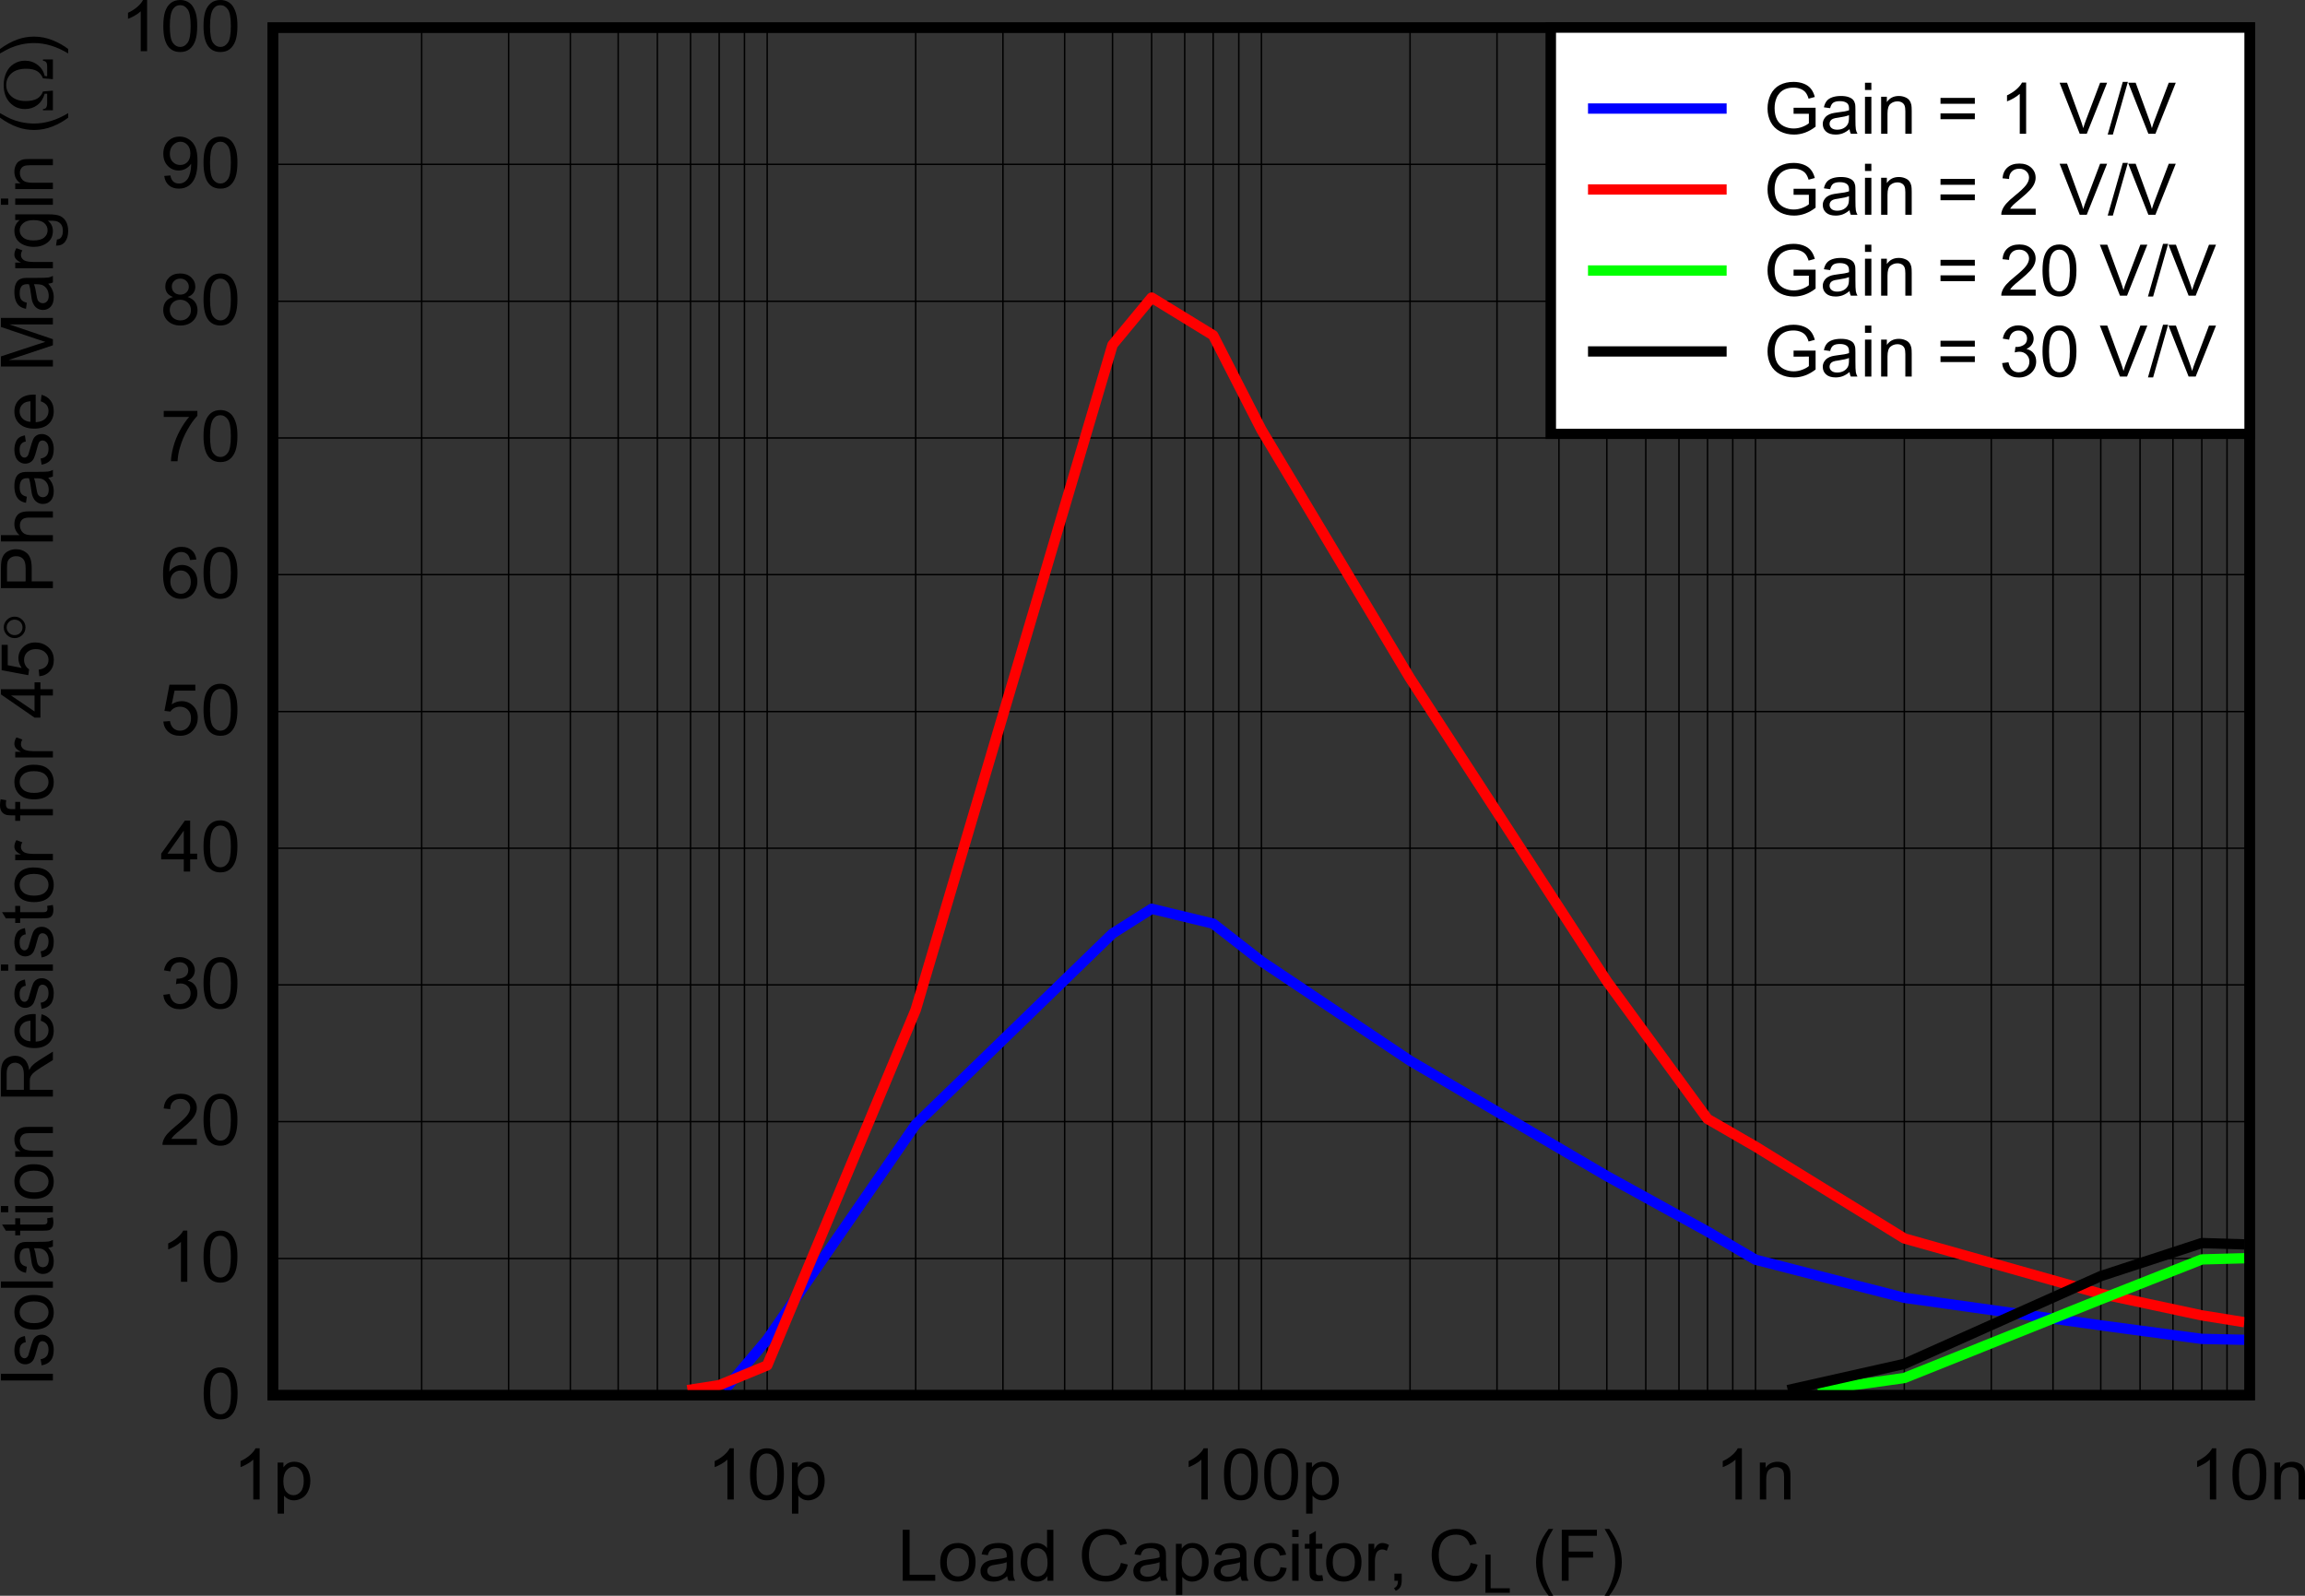 <?xml version="1.0" encoding="UTF-8" standalone="no"?>
<svg
   xmlns:dc="http://purl.org/dc/elements/1.1/"
   xmlns:cc="http://creativecommons.org/ns#"
   xmlns:rdf="http://www.w3.org/1999/02/22-rdf-syntax-ns#"
   xmlns:svg="http://www.w3.org/2000/svg"
   xmlns="http://www.w3.org/2000/svg"
   xmlns:xlink="http://www.w3.org/1999/xlink"
   xmlns:sodipodi="http://sodipodi.sourceforge.net/DTD/sodipodi-0.dtd"
   xmlns:inkscape="http://www.inkscape.org/namespaces/inkscape"
   sodipodi:docname="D040_RecommendedRiso.pdf"
   id="svg711"
   version="1.2"
   viewBox="0 0 508.682 352.158"
   height="352.158pt"
   width="508.682pt">
  <rect x="0" y="0" width="508.682" height="352.158" fill="#333333" stroke="none"/>
  <sodipodi:namedview
     id="namedview713"
     inkscape:window-height="480"
     inkscape:window-width="640"
     inkscape:pageshadow="2"
     inkscape:pageopacity="0"
     guidetolerance="10"
     gridtolerance="10"
     objecttolerance="10"
     borderopacity="1"
     bordercolor="#666666"
     pagecolor="#ffffff" />
  <defs
     id="defs178">
    <g
       id="g176">
      <symbol
         id="glyph0-0"
         overflow="visible">
        <path
           inkscape:connector-curvature="0"
           id="path2"
           d="m 2,0 v -9.828 h 8.016 V 0 Z M 2.25,-0.25 H 9.766 V -9.578 H 2.25 Z m 0,0"
           style="stroke:none" />
      </symbol>
      <symbol
         id="glyph0-1"
         overflow="visible">
        <path
           inkscape:connector-curvature="0"
           id="path5"
           d="M 1.172,0 V -11.25 H 2.688 v 9.922 H 8.344 V 0 Z m 0,0"
           style="stroke:none" />
      </symbol>
      <symbol
         id="glyph0-2"
         overflow="visible">
        <path
           inkscape:connector-curvature="0"
           id="path8"
           d="m 0.531,-4.078 c 0,-1.508 0.426,-2.625 1.281,-3.344 0.715,-0.602 1.594,-0.906 2.625,-0.906 1.133,0 2.066,0.371 2.797,1.109 0.727,0.73 1.094,1.742 1.094,3.031 0,1.043 -0.164,1.867 -0.484,2.469 -0.324,0.605 -0.793,1.074 -1.406,1.406 -0.617,0.332 -1.285,0.5 -2,0.5 -1.168,0 -2.113,-0.363 -2.828,-1.094 C 0.891,-1.645 0.531,-2.703 0.531,-4.078 Z m 1.453,0 c 0,1.043 0.227,1.824 0.688,2.344 0.465,0.523 1.055,0.781 1.766,0.781 0.695,0 1.273,-0.258 1.734,-0.781 C 6.637,-2.254 6.875,-3.051 6.875,-4.125 6.875,-5.133 6.637,-5.895 6.172,-6.406 5.703,-6.926 5.121,-7.188 4.438,-7.188 c -0.711,0 -1.301,0.262 -1.766,0.781 -0.461,0.512 -0.688,1.289 -0.688,2.328 z m 0,0"
           style="stroke:none" />
      </symbol>
      <symbol
         id="glyph0-3"
         overflow="visible">
        <path
           inkscape:connector-curvature="0"
           id="path11"
           d="M 6.484,-1 C 5.961,-0.57 5.457,-0.262 4.969,-0.078 4.488,0.098 3.973,0.188 3.422,0.188 c -0.918,0 -1.621,-0.219 -2.109,-0.656 -0.492,-0.434 -0.734,-1 -0.734,-1.688 0,-0.395 0.094,-0.754 0.281,-1.078 0.184,-0.332 0.426,-0.598 0.719,-0.797 0.301,-0.207 0.641,-0.359 1.016,-0.453 0.277,-0.07 0.695,-0.145 1.25,-0.219 1.145,-0.121 1.984,-0.281 2.516,-0.469 C 6.367,-5.355 6.375,-5.477 6.375,-5.531 6.375,-6.09 6.238,-6.488 5.969,-6.719 5.613,-7.027 5.082,-7.188 4.375,-7.188 c -0.668,0 -1.164,0.117 -1.484,0.344 -0.312,0.219 -0.543,0.621 -0.688,1.203 l -1.375,-0.188 C 0.949,-6.398 1.156,-6.863 1.438,-7.219 c 0.289,-0.363 0.707,-0.641 1.25,-0.828 0.539,-0.184 1.172,-0.281 1.891,-0.281 0.707,0 1.281,0.086 1.719,0.25 0.445,0.156 0.773,0.363 0.984,0.609 0.207,0.25 0.352,0.566 0.438,0.938 0.039,0.242 0.062,0.668 0.062,1.281 v 1.828 c 0,1.293 0.031,2.113 0.094,2.453 C 7.934,-0.633 8.055,-0.309 8.234,0 H 6.766 C 6.617,-0.289 6.523,-0.625 6.484,-1 Z m -0.125,-3.094 C 5.848,-3.883 5.082,-3.707 4.062,-3.562 c -0.586,0.074 -0.996,0.164 -1.234,0.266 -0.242,0.105 -0.43,0.258 -0.562,0.453 -0.125,0.199 -0.188,0.418 -0.188,0.656 0,0.367 0.141,0.676 0.422,0.922 0.289,0.25 0.707,0.375 1.25,0.375 0.551,0 1.035,-0.113 1.453,-0.344 0.426,-0.238 0.738,-0.562 0.938,-0.969 0.145,-0.309 0.219,-0.77 0.219,-1.375 z m 0,0"
           style="stroke:none" />
      </symbol>
      <symbol
         id="glyph0-4"
         overflow="visible">
        <path
           inkscape:connector-curvature="0"
           id="path14"
           d="M 6.453,0 V -1.031 C 5.922,-0.219 5.145,0.188 4.125,0.188 3.457,0.188 2.848,0.008 2.297,-0.344 1.742,-0.707 1.309,-1.207 1,-1.844 0.695,-2.488 0.547,-3.227 0.547,-4.062 c 0,-0.809 0.133,-1.551 0.406,-2.219 0.277,-0.664 0.695,-1.172 1.25,-1.516 0.551,-0.352 1.172,-0.531 1.859,-0.531 0.496,0 0.941,0.105 1.328,0.312 0.395,0.199 0.719,0.465 0.969,0.797 V -11.25 H 7.75 V 0 Z M 2,-4.062 c 0,1.043 0.223,1.824 0.672,2.344 0.445,0.512 0.977,0.766 1.594,0.766 0.613,0 1.133,-0.242 1.562,-0.734 C 6.254,-2.184 6.469,-2.941 6.469,-3.953 6.469,-5.066 6.246,-5.883 5.812,-6.406 5.375,-6.926 4.836,-7.188 4.203,-7.188 3.566,-7.188 3.039,-6.934 2.625,-6.438 2.207,-5.938 2,-5.145 2,-4.062 Z m 0,0"
           style="stroke:none" />
      </symbol>
      <symbol
         id="glyph0-5"
         overflow="visible">
        <path
           inkscape:connector-curvature="0"
           id="path17"
           d=""
           style="stroke:none" />
      </symbol>
      <symbol
         id="glyph0-6"
         overflow="visible">
        <path
           inkscape:connector-curvature="0"
           id="path20"
           d="m 9.422,-3.938 1.516,0.375 C 10.625,-2.344 10.051,-1.41 9.219,-0.766 8.395,-0.129 7.383,0.188 6.188,0.188 4.957,0.188 3.949,-0.055 3.172,-0.547 2.398,-1.043 1.809,-1.758 1.406,-2.688 1,-3.621 0.797,-4.629 0.797,-5.703 c 0,-1.176 0.227,-2.195 0.688,-3.062 C 1.941,-9.637 2.594,-10.301 3.438,-10.75 c 0.84,-0.457 1.77,-0.688 2.781,-0.688 1.145,0 2.109,0.289 2.891,0.859 0.777,0.574 1.328,1.379 1.641,2.406 l -1.5,0.344 c -0.262,-0.809 -0.648,-1.406 -1.156,-1.781 -0.512,-0.371 -1.148,-0.562 -1.906,-0.562 -0.887,0 -1.629,0.211 -2.219,0.625 -0.594,0.418 -1.012,0.977 -1.25,1.672 -0.242,0.699 -0.359,1.418 -0.359,2.156 0,0.961 0.141,1.801 0.422,2.516 0.289,0.711 0.734,1.242 1.328,1.594 0.602,0.355 1.254,0.531 1.953,0.531 0.852,0 1.57,-0.238 2.156,-0.719 C 8.809,-2.285 9.211,-3 9.422,-3.938 Z m 0,0"
           style="stroke:none" />
      </symbol>
      <symbol
         id="glyph0-7"
         overflow="visible">
        <path
           inkscape:connector-curvature="0"
           id="path23"
           d="M 1.062,3.125 V -8.156 h 1.281 v 1.062 c 0.301,-0.414 0.641,-0.723 1.016,-0.922 0.383,-0.207 0.848,-0.312 1.391,-0.312 0.707,0 1.332,0.18 1.875,0.531 0.539,0.355 0.953,0.863 1.234,1.516 0.277,0.656 0.422,1.371 0.422,2.141 0,0.836 -0.16,1.59 -0.469,2.266 C 7.508,-1.207 7.066,-0.695 6.484,-0.344 5.898,0.008 5.289,0.188 4.656,0.188 4.176,0.188 3.746,0.086 3.375,-0.109 3.008,-0.305 2.707,-0.551 2.469,-0.844 V 3.125 Z m 1.266,-7.156 c 0,1.055 0.211,1.832 0.641,2.328 0.434,0.5 0.969,0.75 1.594,0.75 0.621,0 1.156,-0.258 1.594,-0.781 0.445,-0.52 0.672,-1.32 0.672,-2.406 0,-1.039 -0.223,-1.816 -0.656,-2.328 C 5.742,-6.988 5.227,-7.25 4.625,-7.25 c -0.605,0 -1.145,0.277 -1.609,0.828 -0.461,0.543 -0.688,1.34 -0.688,2.391 z m 0,0"
           style="stroke:none" />
      </symbol>
      <symbol
         id="glyph0-8"
         overflow="visible">
        <path
           inkscape:connector-curvature="0"
           id="path26"
           d="m 6.484,-2.984 1.375,0.172 C 7.711,-1.875 7.324,-1.137 6.703,-0.609 6.078,-0.078 5.309,0.188 4.406,0.188 c -1.137,0 -2.055,-0.363 -2.75,-1.094 C 0.969,-1.633 0.625,-2.68 0.625,-4.047 c 0,-0.871 0.145,-1.641 0.438,-2.297 0.301,-0.664 0.754,-1.16 1.359,-1.484 0.613,-0.332 1.281,-0.5 2,-0.5 0.895,0 1.629,0.227 2.203,0.672 0.57,0.449 0.941,1.086 1.109,1.906 l -1.375,0.203 C 6.234,-6.098 6.004,-6.508 5.672,-6.781 5.336,-7.059 4.934,-7.203 4.469,-7.203 c -0.711,0 -1.289,0.254 -1.734,0.75 -0.438,0.5 -0.656,1.293 -0.656,2.375 0,1.094 0.211,1.895 0.641,2.391 0.426,0.492 0.984,0.734 1.672,0.734 0.551,0 1.008,-0.164 1.375,-0.5 0.371,-0.332 0.613,-0.844 0.719,-1.531 z m 0,0"
           style="stroke:none" />
      </symbol>
      <symbol
         id="glyph0-9"
         overflow="visible">
        <path
           inkscape:connector-curvature="0"
           id="path29"
           d="M 1.062,-9.656 V -11.25 h 1.406 v 1.594 z M 1.062,0 V -8.156 H 2.469 V 0 Z m 0,0"
           style="stroke:none" />
      </symbol>
      <symbol
         id="glyph0-10"
         overflow="visible">
        <path
           inkscape:connector-curvature="0"
           id="path32"
           d="m 4.141,-1.234 0.203,1.219 c -0.406,0.082 -0.77,0.125 -1.078,0.125 -0.512,0 -0.91,-0.082 -1.188,-0.234 C 1.797,-0.289 1.598,-0.5 1.484,-0.75 1.367,-1.008 1.312,-1.555 1.312,-2.391 v -4.688 H 0.281 V -8.156 H 1.312 v -2.016 L 2.719,-11 v 2.844 h 1.422 v 1.078 H 2.719 V -2.312 c 0,0.398 0.02,0.652 0.062,0.766 0.051,0.117 0.133,0.207 0.25,0.266 0.113,0.062 0.273,0.094 0.484,0.094 0.152,0 0.363,-0.016 0.625,-0.047 z m 0,0"
           style="stroke:none" />
      </symbol>
      <symbol
         id="glyph0-11"
         overflow="visible">
        <path
           inkscape:connector-curvature="0"
           id="path35"
           d="M 1.047,0 V -8.156 H 2.312 v 1.234 c 0.32,-0.57 0.617,-0.945 0.891,-1.125 0.27,-0.184 0.57,-0.281 0.906,-0.281 0.477,0 0.961,0.148 1.453,0.438 l -0.484,1.281 C 4.734,-6.805 4.387,-6.906 4.047,-6.906 c -0.312,0 -0.598,0.098 -0.844,0.281 -0.242,0.18 -0.414,0.43 -0.516,0.75 -0.156,0.492 -0.234,1.027 -0.234,1.609 V 0 Z m 0,0"
           style="stroke:none" />
      </symbol>
      <symbol
         id="glyph0-12"
         overflow="visible">
        <path
           inkscape:connector-curvature="0"
           id="path38"
           d="M 1.422,0 V -1.578 H 3.031 V 0 c 0,0.582 -0.105,1.051 -0.312,1.406 -0.211,0.352 -0.543,0.625 -1,0.812 L 1.328,1.641 C 1.629,1.504 1.848,1.309 1.984,1.062 2.129,0.82 2.207,0.465 2.219,0 Z m 0,0"
           style="stroke:none" />
      </symbol>
      <symbol
         id="glyph0-13"
         overflow="visible">
        <path
           inkscape:connector-curvature="0"
           id="path41"
           d="M 3.75,3.312 C 2.969,2.344 2.305,1.215 1.766,-0.062 1.234,-1.352 0.969,-2.691 0.969,-4.078 c 0,-1.215 0.203,-2.383 0.609,-3.5 C 2.043,-8.867 2.77,-10.156 3.75,-11.438 H 4.766 C 4.129,-10.375 3.707,-9.617 3.5,-9.172 3.188,-8.461 2.934,-7.723 2.75,-6.953 2.531,-5.992 2.422,-5.027 2.422,-4.062 c 0,2.461 0.781,4.914 2.344,7.375 z m 0,0"
           style="stroke:none" />
      </symbol>
      <symbol
         id="glyph0-14"
         overflow="visible">
        <path
           inkscape:connector-curvature="0"
           id="path44"
           d="m 1.312,0 v -11.25 h 7.75 v 1.328 H 2.828 V -6.438 H 8.219 v 1.328 H 2.828 V 0 Z m 0,0"
           style="stroke:none" />
      </symbol>
      <symbol
         id="glyph0-15"
         overflow="visible">
        <path
           inkscape:connector-curvature="0"
           id="path47"
           d="M 1.984,3.312 H 0.969 C 2.527,0.852 3.312,-1.602 3.312,-4.062 3.312,-5.027 3.195,-5.988 2.969,-6.938 2.789,-7.695 2.543,-8.43 2.234,-9.141 2.023,-9.598 1.602,-10.363 0.969,-11.438 h 1.016 c 0.977,1.281 1.703,2.57 2.172,3.859 0.402,1.117 0.609,2.285 0.609,3.5 0,1.387 -0.273,2.727 -0.812,4.016 -0.543,1.277 -1.199,2.406 -1.969,3.375 z m 0,0"
           style="stroke:none" />
      </symbol>
      <symbol
         id="glyph0-16"
         overflow="visible">
        <path
           inkscape:connector-curvature="0"
           id="path50"
           d="m 0.672,-5.547 c 0,-1.332 0.133,-2.406 0.406,-3.219 0.277,-0.809 0.695,-1.438 1.25,-1.875 0.551,-0.434 1.242,-0.656 2.078,-0.656 0.613,0 1.148,0.129 1.609,0.375 0.465,0.242 0.852,0.59 1.156,1.047 0.301,0.461 0.539,1.02 0.719,1.672 0.176,0.656 0.266,1.543 0.266,2.656 0,1.324 -0.145,2.395 -0.422,3.203 -0.281,0.805 -0.699,1.43 -1.25,1.875 -0.543,0.438 -1.238,0.656 -2.078,0.656 -1.105,0 -1.977,-0.383 -2.609,-1.156 -0.75,-0.934 -1.125,-2.461 -1.125,-4.578 z m 1.438,0 c 0,1.844 0.219,3.074 0.656,3.688 0.445,0.617 0.992,0.922 1.641,0.922 0.645,0 1.188,-0.305 1.625,-0.922 0.445,-0.613 0.672,-1.844 0.672,-3.688 0,-1.852 -0.227,-3.082 -0.672,-3.688 -0.438,-0.613 -0.988,-0.922 -1.641,-0.922 -0.648,0 -1.164,0.273 -1.547,0.812 -0.492,0.688 -0.734,1.957 -0.734,3.797 z m 0,0"
           style="stroke:none" />
      </symbol>
      <symbol
         id="glyph0-17"
         overflow="visible">
        <path
           inkscape:connector-curvature="0"
           id="path53"
           d="M 5.969,0 H 4.562 V -8.797 C 4.227,-8.484 3.785,-8.164 3.234,-7.844 2.68,-7.531 2.184,-7.293 1.75,-7.141 V -8.469 c 0.777,-0.363 1.469,-0.801 2.062,-1.312 0.59,-0.52 1.008,-1.023 1.25,-1.516 h 0.906 z m 0,0"
           style="stroke:none" />
      </symbol>
      <symbol
         id="glyph0-18"
         overflow="visible">
        <path
           inkscape:connector-curvature="0"
           id="path56"
           d="M 8.078,-1.328 V 0 H 0.484 C 0.473,-0.332 0.531,-0.648 0.656,-0.953 c 0.184,-0.508 0.492,-1.008 0.922,-1.5 0.426,-0.488 1.039,-1.055 1.844,-1.703 1.246,-1.008 2.094,-1.805 2.531,-2.391 0.434,-0.582 0.656,-1.133 0.656,-1.656 0,-0.551 -0.207,-1.016 -0.609,-1.391 -0.398,-0.371 -0.914,-0.562 -1.547,-0.562 -0.688,0 -1.238,0.207 -1.641,0.609 -0.406,0.398 -0.609,0.949 -0.609,1.656 L 0.75,-8.047 c 0.102,-1.051 0.477,-1.852 1.125,-2.406 0.645,-0.559 1.516,-0.844 2.609,-0.844 1.09,0 1.961,0.305 2.609,0.906 0.645,0.594 0.969,1.336 0.969,2.219 0,0.449 -0.102,0.895 -0.297,1.328 -0.188,0.438 -0.504,0.898 -0.938,1.375 -0.43,0.48 -1.148,1.137 -2.156,1.969 -0.855,0.699 -1.402,1.176 -1.641,1.422 -0.242,0.25 -0.441,0.504 -0.594,0.75 z m 0,0"
           style="stroke:none" />
      </symbol>
      <symbol
         id="glyph0-19"
         overflow="visible">
        <path
           inkscape:connector-curvature="0"
           id="path59"
           d="m 0.672,-2.969 1.406,-0.188 c 0.164,0.781 0.441,1.352 0.828,1.703 0.383,0.344 0.859,0.516 1.422,0.516 0.664,0 1.223,-0.223 1.672,-0.672 0.457,-0.457 0.688,-1.02 0.688,-1.688 0,-0.633 -0.215,-1.156 -0.641,-1.562 -0.418,-0.414 -0.949,-0.625 -1.594,-0.625 -0.273,0 -0.605,0.055 -1,0.156 l 0.156,-1.219 c 0.09,0.012 0.164,0.016 0.219,0.016 0.602,0 1.145,-0.148 1.625,-0.453 0.477,-0.301 0.719,-0.773 0.719,-1.422 0,-0.508 -0.18,-0.926 -0.531,-1.25 -0.344,-0.332 -0.793,-0.5 -1.344,-0.5 -0.555,0 -1.012,0.168 -1.375,0.5 -0.367,0.336 -0.602,0.84 -0.703,1.516 L 0.812,-8.375 c 0.176,-0.926 0.566,-1.645 1.172,-2.156 0.613,-0.508 1.375,-0.766 2.281,-0.766 0.621,0 1.195,0.137 1.719,0.406 0.527,0.262 0.938,0.621 1.219,1.078 0.277,0.449 0.422,0.93 0.422,1.438 0,0.492 -0.137,0.934 -0.406,1.328 C 6.957,-6.648 6.566,-6.332 6.047,-6.094 6.723,-5.938 7.25,-5.613 7.625,-5.125 c 0.371,0.48 0.562,1.082 0.562,1.797 0,0.992 -0.367,1.832 -1.094,2.516 -0.73,0.68 -1.652,1.016 -2.766,1.016 -1.012,0 -1.852,-0.289 -2.516,-0.875 C 1.145,-1.262 0.762,-2.031 0.672,-2.969 Z m 0,0"
           style="stroke:none" />
      </symbol>
      <symbol
         id="glyph0-20"
         overflow="visible">
        <path
           inkscape:connector-curvature="0"
           id="path62"
           d="M 5.188,0 V -2.688 H 0.203 V -3.953 L 5.438,-11.25 h 1.156 v 7.297 H 8.141 V -2.688 H 6.594 V 0 Z m 0,-3.953 V -9.031 l -3.594,5.078 z m 0,0"
           style="stroke:none" />
      </symbol>
      <symbol
         id="glyph0-21"
         overflow="visible">
        <path
           inkscape:connector-curvature="0"
           id="path65"
           d="M 0.672,-2.953 2.141,-3.062 c 0.113,0.699 0.367,1.23 0.766,1.594 0.395,0.355 0.879,0.531 1.453,0.531 0.676,0 1.25,-0.25 1.719,-0.75 0.465,-0.508 0.703,-1.176 0.703,-2 0,-0.789 -0.23,-1.41 -0.688,-1.859 -0.449,-0.457 -1.039,-0.688 -1.766,-0.688 -0.461,0 -0.871,0.102 -1.234,0.297 -0.367,0.199 -0.652,0.461 -0.859,0.781 l -1.312,-0.156 1.109,-5.781 h 5.703 v 1.312 H 3.156 L 2.531,-6.75 c 0.684,-0.465 1.41,-0.703 2.172,-0.703 0.996,0 1.844,0.34 2.531,1.016 0.695,0.68 1.047,1.555 1.047,2.625 0,1.023 -0.309,1.902 -0.922,2.641 -0.73,0.906 -1.73,1.359 -3,1.359 -1.055,0 -1.91,-0.285 -2.562,-0.859 -0.656,-0.57 -1.035,-1.332 -1.125,-2.281 z m 0,0"
           style="stroke:none" />
      </symbol>
      <symbol
         id="glyph0-22"
         overflow="visible">
        <path
           inkscape:connector-curvature="0"
           id="path68"
           d="m 7.969,-8.5 -1.391,0.109 c -0.125,-0.539 -0.305,-0.938 -0.531,-1.188 -0.387,-0.383 -0.855,-0.578 -1.406,-0.578 -0.461,0 -0.855,0.121 -1.188,0.359 -0.449,0.324 -0.805,0.793 -1.062,1.406 -0.25,0.605 -0.383,1.473 -0.391,2.594 0.34,-0.508 0.758,-0.883 1.25,-1.125 0.488,-0.246 1.004,-0.375 1.547,-0.375 0.934,0 1.734,0.34 2.391,1.016 0.664,0.68 1,1.555 1,2.625 0,0.711 -0.16,1.367 -0.469,1.969 C 7.406,-1.082 6.977,-0.617 6.438,-0.297 5.895,0.023 5.277,0.188 4.594,0.188 c -1.18,0 -2.137,-0.422 -2.875,-1.266 -0.742,-0.84 -1.109,-2.238 -1.109,-4.188 0,-2.176 0.406,-3.758 1.219,-4.75 0.715,-0.852 1.68,-1.281 2.891,-1.281 0.902,0 1.645,0.254 2.219,0.75 0.57,0.492 0.914,1.176 1.031,2.047 z m -5.75,4.859 c 0,0.469 0.102,0.926 0.312,1.359 0.207,0.438 0.492,0.773 0.859,1 0.371,0.23 0.766,0.344 1.172,0.344 0.59,0 1.102,-0.234 1.531,-0.703 0.426,-0.477 0.641,-1.117 0.641,-1.922 0,-0.777 -0.215,-1.395 -0.641,-1.844 -0.418,-0.445 -0.945,-0.672 -1.578,-0.672 -0.648,0 -1.195,0.227 -1.641,0.672 -0.438,0.449 -0.656,1.039 -0.656,1.766 z m 0,0"
           style="stroke:none" />
      </symbol>
      <symbol
         id="glyph0-23"
         overflow="visible">
        <path
           inkscape:connector-curvature="0"
           id="path71"
           d="m 0.766,-9.781 v -1.328 H 8.188 v 1.078 C 7.457,-9.27 6.73,-8.254 6.016,-6.984 5.297,-5.723 4.742,-4.426 4.359,-3.094 4.066,-2.156 3.883,-1.121 3.812,0 H 2.359 c 0.02,-0.883 0.195,-1.953 0.531,-3.203 0.34,-1.258 0.832,-2.469 1.469,-3.625 C 4.992,-7.992 5.664,-8.977 6.375,-9.781 Z m 0,0"
           style="stroke:none" />
      </symbol>
      <symbol
         id="glyph0-24"
         overflow="visible">
        <path
           inkscape:connector-curvature="0"
           id="path74"
           d="M 2.828,-6.109 C 2.242,-6.316 1.809,-6.613 1.531,-7 1.25,-7.383 1.109,-7.848 1.109,-8.391 c 0,-0.82 0.297,-1.508 0.891,-2.062 0.602,-0.559 1.406,-0.844 2.406,-0.844 0.996,0 1.801,0.289 2.406,0.859 0.613,0.562 0.922,1.258 0.922,2.078 0,0.523 -0.145,0.977 -0.422,1.359 -0.273,0.387 -0.695,0.684 -1.266,0.891 0.707,0.23 1.242,0.598 1.609,1.094 0.371,0.5 0.562,1.102 0.562,1.797 0,0.969 -0.352,1.785 -1.047,2.438 C 6.473,-0.133 5.559,0.188 4.438,0.188 3.301,0.188 2.383,-0.141 1.688,-0.797 1,-1.449 0.656,-2.27 0.656,-3.25 c 0,-0.738 0.188,-1.352 0.562,-1.844 0.371,-0.488 0.91,-0.828 1.609,-1.016 z M 2.547,-8.438 c 0,0.531 0.172,0.973 0.516,1.312 0.352,0.336 0.812,0.5 1.375,0.5 0.539,0 0.984,-0.164 1.328,-0.5 0.352,-0.34 0.531,-0.754 0.531,-1.234 0,-0.508 -0.184,-0.938 -0.547,-1.281 -0.355,-0.34 -0.801,-0.516 -1.328,-0.516 -0.543,0 -0.992,0.168 -1.344,0.5 -0.355,0.336 -0.531,0.742 -0.531,1.219 z M 2.094,-3.25 c 0,0.398 0.094,0.785 0.281,1.156 0.195,0.367 0.484,0.652 0.859,0.859 0.371,0.199 0.781,0.297 1.219,0.297 0.664,0 1.219,-0.211 1.656,-0.641 0.434,-0.426 0.656,-0.969 0.656,-1.625 0,-0.664 -0.227,-1.211 -0.672,-1.641 C 5.645,-5.277 5.082,-5.5 4.406,-5.5 3.738,-5.5 3.184,-5.285 2.75,-4.859 2.312,-4.43 2.094,-3.895 2.094,-3.25 Z m 0,0"
           style="stroke:none" />
      </symbol>
      <symbol
         id="glyph0-25"
         overflow="visible">
        <path
           inkscape:connector-curvature="0"
           id="path77"
           d="M 0.875,-2.609 2.234,-2.719 c 0.113,0.625 0.332,1.082 0.656,1.359 0.32,0.281 0.738,0.422 1.25,0.422 0.426,0 0.801,-0.098 1.125,-0.297 0.332,-0.195 0.602,-0.457 0.812,-0.781 0.207,-0.32 0.379,-0.758 0.516,-1.312 0.145,-0.551 0.219,-1.113 0.219,-1.688 0,-0.059 -0.008,-0.156 -0.016,-0.281 -0.281,0.438 -0.668,0.801 -1.156,1.078 C 5.16,-3.945 4.633,-3.812 4.062,-3.812 3.113,-3.812 2.309,-4.148 1.656,-4.828 1,-5.504 0.672,-6.395 0.672,-7.5 c 0,-1.133 0.336,-2.051 1.016,-2.75 0.684,-0.695 1.551,-1.047 2.594,-1.047 0.738,0 1.414,0.199 2.031,0.594 0.621,0.398 1.098,0.961 1.422,1.688 0.32,0.73 0.484,1.785 0.484,3.156 0,1.438 -0.164,2.586 -0.484,3.438 C 7.41,-1.566 6.934,-0.914 6.312,-0.469 5.688,-0.031 4.949,0.188 4.109,0.188 3.203,0.188 2.461,-0.055 1.891,-0.547 1.328,-1.035 0.988,-1.723 0.875,-2.609 Z M 6.641,-7.562 C 6.641,-8.352 6.426,-8.984 6,-9.453 5.57,-9.918 5.055,-10.156 4.453,-10.156 c -0.637,0 -1.191,0.254 -1.656,0.75 -0.461,0.5 -0.688,1.152 -0.688,1.953 0,0.719 0.219,1.305 0.656,1.75 0.445,0.449 0.992,0.672 1.641,0.672 0.652,0 1.191,-0.223 1.609,-0.672 0.414,-0.445 0.625,-1.066 0.625,-1.859 z m 0,0"
           style="stroke:none" />
      </symbol>
      <symbol
         id="glyph0-26"
         overflow="visible">
        <path
           inkscape:connector-curvature="0"
           id="path80"
           d="m 1.062,0 v -8.156 h 1.266 v 1.172 c 0.602,-0.895 1.484,-1.344 2.641,-1.344 0.496,0 0.957,0.09 1.375,0.266 0.426,0.168 0.742,0.398 0.953,0.688 0.207,0.281 0.352,0.621 0.438,1.016 0.051,0.262 0.078,0.711 0.078,1.344 V 0 H 6.406 V -4.953 C 6.406,-5.512 6.348,-5.938 6.234,-6.219 6.129,-6.496 5.934,-6.723 5.656,-6.891 c -0.281,-0.164 -0.613,-0.25 -0.984,-0.25 -0.605,0 -1.129,0.191 -1.562,0.562 -0.43,0.375 -0.641,1.086 -0.641,2.125 V 0 Z m 0,0"
           style="stroke:none" />
      </symbol>
      <symbol
         id="glyph0-27"
         overflow="visible">
        <path
           inkscape:connector-curvature="0"
           id="path83"
           d="M 6.609,-4.406 V -5.734 H 11.469 V -1.562 c -0.75,0.586 -1.523,1.023 -2.312,1.312 -0.793,0.289 -1.605,0.438 -2.438,0.438 -1.125,0 -2.152,-0.234 -3.078,-0.703 -0.918,-0.477 -1.613,-1.164 -2.078,-2.062 -0.469,-0.895 -0.703,-1.895 -0.703,-3 0,-1.09 0.227,-2.113 0.688,-3.062 C 2.012,-9.586 2.688,-10.289 3.562,-10.75 c 0.883,-0.457 1.895,-0.688 3.031,-0.688 0.832,0 1.582,0.133 2.25,0.391 0.676,0.262 1.203,0.633 1.578,1.109 0.383,0.469 0.676,1.082 0.875,1.828 l -1.375,0.375 C 9.754,-8.305 9.539,-8.754 9.281,-9.078 9.031,-9.41 8.664,-9.676 8.188,-9.875 c -0.48,-0.195 -1.008,-0.297 -1.578,-0.297 -0.699,0 -1.305,0.105 -1.812,0.312 -0.5,0.211 -0.91,0.488 -1.219,0.828 -0.312,0.336 -0.555,0.707 -0.719,1.109 -0.293,0.688 -0.438,1.441 -0.438,2.25 0,1.012 0.172,1.855 0.516,2.531 0.352,0.668 0.867,1.168 1.547,1.5 C 5.16,-1.316 5.875,-1.156 6.625,-1.156 c 0.652,0 1.297,-0.117 1.922,-0.359 0.633,-0.246 1.113,-0.516 1.438,-0.797 v -2.094 z m 0,0"
           style="stroke:none" />
      </symbol>
      <symbol
         id="glyph0-28"
         overflow="visible">
        <path
           inkscape:connector-curvature="0"
           id="path86"
           d="M 8.469,-6.609 H 0.891 V -7.906 H 8.469 Z m 0,3.406 H 0.891 v -1.281 H 8.469 Z m 0,0"
           style="stroke:none" />
      </symbol>
      <symbol
         id="glyph0-29"
         overflow="visible">
        <path
           inkscape:connector-curvature="0"
           id="path89"
           d="m 4.516,0 -4.438,-11.25 H 1.719 l 2.984,8.172 c 0.238,0.656 0.438,1.273 0.594,1.844 0.176,-0.613 0.383,-1.227 0.625,-1.844 L 9.016,-11.25 H 10.562 L 6.078,0 Z m 0,0"
           style="stroke:none" />
      </symbol>
      <symbol
         id="glyph0-30"
         overflow="visible">
        <path
           inkscape:connector-curvature="0"
           id="path92"
           d="m 0,0.188 3.328,-11.625 h 1.125 l -3.312,11.625 z m 0,0"
           style="stroke:none" />
      </symbol>
      <symbol
         id="glyph1-0"
         overflow="visible">
        <path
           inkscape:connector-curvature="0"
           id="path95"
           d="m 1.5,0 v -7.359 h 6 V 0 Z m 0.188,-0.188 h 5.625 v -6.984 h -5.625 z m 0,0"
           style="stroke:none" />
      </symbol>
      <symbol
         id="glyph1-1"
         overflow="visible">
        <path
           inkscape:connector-curvature="0"
           id="path98"
           d="M 0.875,0 V -8.422 H 2.016 V -1 H 6.25 v 1 z m 0,0"
           style="stroke:none" />
      </symbol>
      <symbol
         id="glyph2-0"
         overflow="visible">
        <path
           inkscape:connector-curvature="0"
           id="path101"
           d="M 0,-1.969 H -10.016 V -9.828 H 0 Z m -0.25,-0.234 v -7.375 h -9.516 v 7.375 z m 0,0"
           style="stroke:none" />
      </symbol>
      <symbol
         id="glyph2-1"
         overflow="visible">
        <path
           inkscape:connector-curvature="0"
           id="path104"
           d="M 0,-1.469 H -11.469 V -2.953 H 0 Z m 0,0"
           style="stroke:none" />
      </symbol>
      <symbol
         id="glyph2-2"
         overflow="visible">
        <path
           inkscape:connector-curvature="0"
           id="path107"
           d="m -2.484,-0.484 -0.219,-1.359 c 0.562,-0.082 0.996,-0.297 1.297,-0.641 0.293,-0.352 0.438,-0.844 0.438,-1.469 0,-0.633 -0.129,-1.102 -0.391,-1.406 -0.27,-0.309 -0.582,-0.469 -0.938,-0.469 -0.309,0 -0.562,0.137 -0.75,0.406 -0.121,0.188 -0.281,0.66 -0.469,1.406 C -3.773,-3.004 -4,-2.301 -4.188,-1.906 c -0.195,0.398 -0.461,0.695 -0.797,0.891 -0.34,0.199 -0.719,0.297 -1.125,0.297 -0.363,0 -0.703,-0.082 -1.016,-0.25 -0.32,-0.164 -0.586,-0.391 -0.797,-0.672 -0.164,-0.215 -0.301,-0.508 -0.406,-0.875 C -8.441,-2.887 -8.5,-3.289 -8.5,-3.719 c 0,-0.633 0.098,-1.191 0.281,-1.672 0.188,-0.488 0.445,-0.848 0.766,-1.078 0.324,-0.227 0.754,-0.391 1.281,-0.484 l 0.188,1.359 c -0.426,0.062 -0.758,0.242 -1,0.531 -0.238,0.293 -0.359,0.711 -0.359,1.25 0,0.637 0.113,1.09 0.328,1.359 0.211,0.273 0.461,0.406 0.75,0.406 0.18,0 0.34,-0.055 0.484,-0.172 0.156,-0.113 0.285,-0.289 0.375,-0.531 0.055,-0.133 0.176,-0.539 0.359,-1.219 0.273,-0.977 0.492,-1.66 0.656,-2.047 0.168,-0.383 0.418,-0.688 0.75,-0.906 C -3.316,-7.137 -2.914,-7.25 -2.438,-7.25 c 0.469,0 0.914,0.137 1.328,0.406 0.406,0.262 0.727,0.648 0.953,1.156 0.227,0.512 0.344,1.086 0.344,1.719 0,1.062 -0.223,1.871 -0.672,2.422 -0.445,0.555 -1.113,0.91 -2,1.062 z m 0,0"
           style="stroke:none" />
      </symbol>
      <symbol
         id="glyph2-3"
         overflow="visible">
        <path
           inkscape:connector-curvature="0"
           id="path110"
           d="m -4.156,-0.516 c -1.539,0 -2.68,-0.422 -3.422,-1.266 C -8.191,-2.477 -8.5,-3.332 -8.5,-4.344 c 0,-1.121 0.379,-2.039 1.125,-2.75 0.75,-0.707 1.785,-1.062 3.094,-1.062 1.074,0 1.918,0.16 2.531,0.469 0.617,0.312 1.098,0.773 1.438,1.375 0.332,0.605 0.5,1.262 0.5,1.969 0,1.148 -0.367,2.074 -1.109,2.781 -0.746,0.699 -1.828,1.047 -3.234,1.047 z m 0,-1.422 c 1.062,0 1.863,-0.227 2.391,-0.688 0.531,-0.457 0.797,-1.031 0.797,-1.719 0,-0.684 -0.266,-1.254 -0.797,-1.703 -0.527,-0.457 -1.344,-0.688 -2.438,-0.688 -1.027,0 -1.805,0.23 -2.328,0.688 -0.527,0.461 -0.797,1.027 -0.797,1.703 0,0.688 0.27,1.262 0.797,1.719 0.523,0.461 1.316,0.688 2.375,0.688 z m 0,0"
           style="stroke:none" />
      </symbol>
      <symbol
         id="glyph2-4"
         overflow="visible">
        <path
           inkscape:connector-curvature="0"
           id="path113"
           d="M 0,-1 H -11.469 V -2.391 H 0 Z m 0,0"
           style="stroke:none" />
      </symbol>
      <symbol
         id="glyph2-5"
         overflow="visible">
        <path
           inkscape:connector-curvature="0"
           id="path116"
           d="m -1.031,-6.359 c 0.449,0.512 0.77,1.008 0.953,1.484 0.176,0.469 0.266,0.977 0.266,1.516 0,0.898 -0.223,1.59 -0.672,2.078 C -0.93,-0.801 -1.5,-0.562 -2.188,-0.562 c -0.402,0 -0.773,-0.086 -1.109,-0.266 -0.34,-0.184 -0.613,-0.426 -0.812,-0.719 -0.207,-0.301 -0.363,-0.633 -0.469,-1 C -4.648,-2.816 -4.723,-3.227 -4.797,-3.781 -4.93,-4.895 -5.094,-5.711 -5.281,-6.234 -5.465,-6.242 -5.586,-6.25 -5.641,-6.25 c -0.57,0 -0.977,0.133 -1.219,0.391 -0.309,0.355 -0.469,0.883 -0.469,1.578 0,0.648 0.117,1.129 0.344,1.438 0.23,0.312 0.645,0.543 1.234,0.688 L -5.938,-0.812 C -6.527,-0.926 -7.004,-1.125 -7.359,-1.406 -7.723,-1.684 -8.004,-2.094 -8.203,-2.625 -8.398,-3.164 -8.5,-3.785 -8.5,-4.484 c 0,-0.695 0.086,-1.258 0.25,-1.688 0.168,-0.434 0.383,-0.754 0.641,-0.953 0.25,-0.207 0.57,-0.352 0.953,-0.438 0.242,-0.051 0.676,-0.078 1.297,-0.078 h 1.875 c 1.312,0 2.145,-0.023 2.484,-0.078 0.344,-0.059 0.68,-0.18 1,-0.359 V -6.625 c -0.289,0.137 -0.633,0.227 -1.031,0.266 z m -3.141,0.125 c 0.211,0.5 0.387,1.254 0.531,2.25 0.086,0.574 0.18,0.98 0.281,1.219 0.105,0.23 0.262,0.41 0.469,0.531 0.199,0.125 0.418,0.188 0.656,0.188 0.375,0 0.691,-0.133 0.938,-0.406 0.25,-0.277 0.375,-0.691 0.375,-1.234 0,-0.527 -0.113,-1 -0.344,-1.406 -0.238,-0.414 -0.566,-0.723 -0.984,-0.922 -0.309,-0.145 -0.781,-0.219 -1.406,-0.219 z m 0,0"
           style="stroke:none" />
      </symbol>
      <symbol
         id="glyph2-6"
         overflow="visible">
        <path
           inkscape:connector-curvature="0"
           id="path119"
           d="m -1.266,-4.047 1.25,-0.203 c 0.082,0.387 0.125,0.738 0.125,1.047 0,0.5 -0.082,0.895 -0.234,1.172 -0.164,0.273 -0.379,0.465 -0.641,0.578 -0.27,0.105 -0.828,0.156 -1.672,0.156 H -7.219 V -0.281 H -8.312 v -1.016 h -2.062 l -0.844,-1.359 h 2.906 v -1.391 h 1.094 v 1.391 h 4.859 c 0.406,0 0.668,-0.023 0.781,-0.078 0.117,-0.051 0.211,-0.129 0.281,-0.234 0.062,-0.113 0.094,-0.273 0.094,-0.484 0,-0.145 -0.02,-0.344 -0.062,-0.594 z m 0,0"
           style="stroke:none" />
      </symbol>
      <symbol
         id="glyph2-7"
         overflow="visible">
        <path
           inkscape:connector-curvature="0"
           id="path122"
           d="m -9.859,-1.047 h -1.609 v -1.375 h 1.609 z m 9.859,0 h -8.312 v -1.375 H 0 Z m 0,0"
           style="stroke:none" />
      </symbol>
      <symbol
         id="glyph2-8"
         overflow="visible">
        <path
           inkscape:connector-curvature="0"
           id="path125"
           d="m 0,-1.031 h -8.312 v -1.25 H -7.125 C -8.039,-2.871 -8.5,-3.738 -8.5,-4.875 c 0,-0.488 0.098,-0.938 0.281,-1.344 0.18,-0.414 0.414,-0.723 0.703,-0.922 0.293,-0.207 0.637,-0.352 1.031,-0.438 0.262,-0.051 0.723,-0.078 1.375,-0.078 H 0 v 1.375 h -5.062 c -0.57,0 -1,0.059 -1.281,0.172 -0.277,0.105 -0.504,0.293 -0.672,0.562 -0.176,0.273 -0.266,0.598 -0.266,0.969 0,0.586 0.195,1.09 0.578,1.516 0.375,0.43 1.098,0.641 2.156,0.641 H 0 Z m 0,0"
           style="stroke:none" />
      </symbol>
      <symbol
         id="glyph2-9"
         overflow="visible">
        <path
           inkscape:connector-curvature="0"
           id="path128"
           d=""
           style="stroke:none" />
      </symbol>
      <symbol
         id="glyph2-10"
         overflow="visible">
        <path
           inkscape:connector-curvature="0"
           id="path131"
           d="M 0,-1.234 H -11.469 V -6.219 c 0,-1.008 0.105,-1.773 0.312,-2.297 0.199,-0.52 0.559,-0.938 1.078,-1.25 0.523,-0.309 1.102,-0.469 1.734,-0.469 0.812,0 1.504,0.262 2.062,0.781 0.555,0.512 0.91,1.309 1.062,2.391 0.188,-0.395 0.379,-0.691 0.562,-0.891 C -4.25,-8.387 -3.738,-8.801 -3.125,-9.188 L 0,-11.156 v 1.875 l -2.391,1.484 c -0.684,0.438 -1.211,0.801 -1.578,1.078 -0.363,0.281 -0.617,0.539 -0.766,0.766 -0.145,0.219 -0.25,0.445 -0.312,0.672 -0.027,0.168 -0.047,0.445 -0.047,0.828 V -2.719 H 0 Z M -6.406,-2.719 v -3.203 c 0,-0.684 -0.07,-1.219 -0.219,-1.594 -0.145,-0.383 -0.375,-0.676 -0.688,-0.875 -0.309,-0.207 -0.656,-0.312 -1.031,-0.312 -0.539,0 -0.984,0.199 -1.328,0.594 -0.352,0.387 -0.531,0.996 -0.531,1.828 v 3.562 z m 0,0"
           style="stroke:none" />
      </symbol>
      <symbol
         id="glyph2-11"
         overflow="visible">
        <path
           inkscape:connector-curvature="0"
           id="path134"
           d="M -2.672,-6.609 -2.5,-8.047 c 0.855,0.23 1.52,0.652 1.984,1.266 0.469,0.605 0.703,1.383 0.703,2.328 0,1.188 -0.375,2.133 -1.125,2.828 -0.746,0.699 -1.801,1.047 -3.156,1.047 -1.395,0 -2.477,-0.348 -3.25,-1.047 C -8.113,-2.332 -8.5,-3.25 -8.5,-4.375 c 0,-1.09 0.383,-1.984 1.141,-2.672 0.75,-0.695 1.816,-1.047 3.188,-1.047 0.086,0 0.211,0.008 0.375,0.016 V -2 c 0.918,-0.051 1.621,-0.305 2.109,-0.766 0.48,-0.457 0.719,-1.023 0.719,-1.703 0,-0.508 -0.133,-0.941 -0.406,-1.297 -0.27,-0.352 -0.703,-0.633 -1.297,-0.844 z m -2.281,4.531 V -6.625 c -0.695,0.055 -1.223,0.227 -1.578,0.516 -0.539,0.438 -0.812,1.012 -0.812,1.719 0,0.625 0.223,1.16 0.656,1.594 0.43,0.43 1.008,0.668 1.734,0.719 z m 0,0"
           style="stroke:none" />
      </symbol>
      <symbol
         id="glyph2-12"
         overflow="visible">
        <path
           inkscape:connector-curvature="0"
           id="path137"
           d="m 0,-1.016 h -8.312 v -1.25 h 1.266 C -7.637,-2.574 -8.031,-2.867 -8.219,-3.141 -8.402,-3.41 -8.5,-3.707 -8.5,-4.031 c 0,-0.465 0.152,-0.941 0.453,-1.422 l 1.312,0.484 c -0.207,0.336 -0.312,0.676 -0.312,1.016 0,0.305 0.098,0.574 0.281,0.812 0.188,0.242 0.445,0.414 0.766,0.516 0.5,0.148 1.051,0.219 1.641,0.219 H 0 Z m 0,0"
           style="stroke:none" />
      </symbol>
      <symbol
         id="glyph2-13"
         overflow="visible">
        <path
           inkscape:connector-curvature="0"
           id="path140"
           d="m 0,-1.359 h -7.219 v 1.219 H -8.312 v -1.219 h -0.891 c -0.551,0 -0.961,-0.051 -1.234,-0.156 -0.363,-0.133 -0.66,-0.367 -0.891,-0.703 -0.227,-0.332 -0.344,-0.801 -0.344,-1.406 0,-0.383 0.051,-0.812 0.141,-1.281 l 1.234,0.203 c -0.051,0.281 -0.078,0.555 -0.078,0.812 0,0.418 0.098,0.715 0.281,0.891 0.18,0.18 0.52,0.266 1.016,0.266 H -8.312 v -1.594 h 1.094 v 1.594 H 0 Z m 0,0"
           style="stroke:none" />
      </symbol>
      <symbol
         id="glyph2-14"
         overflow="visible">
        <path
           inkscape:connector-curvature="0"
           id="path143"
           d="m 0,-5.078 h -2.75 v 4.875 h -1.297 l -7.422,-5.125 V -6.469 h 7.422 V -7.984 H -2.75 V -6.469 H 0 Z m -4.047,0 H -9.219 l 5.172,3.516 z m 0,0"
           style="stroke:none" />
      </symbol>
      <symbol
         id="glyph2-15"
         overflow="visible">
        <path
           inkscape:connector-curvature="0"
           id="path146"
           d="m -3,-0.656 -0.125,-1.453 c 0.719,-0.102 1.262,-0.348 1.625,-0.734 0.355,-0.395 0.531,-0.867 0.531,-1.422 0,-0.664 -0.254,-1.227 -0.766,-1.688 -0.508,-0.457 -1.188,-0.688 -2.031,-0.688 -0.801,0 -1.43,0.227 -1.891,0.672 -0.465,0.438 -0.703,1.012 -0.703,1.719 0,0.449 0.105,0.855 0.312,1.219 0.199,0.355 0.465,0.637 0.797,0.844 l -0.172,1.297 -5.891,-1.094 v -5.594 h 1.344 v 4.484 l 3.078,0.609 c -0.477,-0.676 -0.719,-1.383 -0.719,-2.125 0,-0.988 0.352,-1.816 1.047,-2.484 0.688,-0.676 1.582,-1.016 2.672,-1.016 1.043,0 1.941,0.301 2.688,0.891 0.938,0.719 1.406,1.707 1.406,2.953 0,1.023 -0.289,1.855 -0.875,2.5 C -1.262,-1.117 -2.039,-0.746 -3,-0.656 Z m 0,0"
           style="stroke:none" />
      </symbol>
      <symbol
         id="glyph2-16"
         overflow="visible">
        <path
           inkscape:connector-curvature="0"
           id="path149"
           d="m 0,-1.219 h -11.469 v -4.234 c 0,-0.746 0.039,-1.32 0.109,-1.719 0.094,-0.551 0.273,-1.016 0.531,-1.391 0.262,-0.371 0.633,-0.672 1.109,-0.891 0.469,-0.227 0.992,-0.344 1.562,-0.344 0.98,0 1.809,0.309 2.484,0.922 0.668,0.605 1,1.699 1,3.281 v 2.891 H 0 Z m -6.016,-1.484 v -2.906 c 0,-0.957 -0.18,-1.641 -0.547,-2.047 -0.363,-0.402 -0.879,-0.609 -1.547,-0.609 -0.477,0 -0.891,0.121 -1.234,0.359 -0.34,0.242 -0.566,0.555 -0.672,0.938 -0.07,0.25 -0.109,0.715 -0.109,1.391 v 2.875 z m 0,0"
           style="stroke:none" />
      </symbol>
      <symbol
         id="glyph2-17"
         overflow="visible">
        <path
           inkscape:connector-curvature="0"
           id="path152"
           d="m 0,-1.031 h -11.469 v -1.391 h 4.109 C -8.117,-3.066 -8.5,-3.879 -8.5,-4.859 c 0,-0.602 0.129,-1.125 0.375,-1.562 0.242,-0.445 0.574,-0.766 1,-0.953 0.43,-0.195 1.051,-0.297 1.859,-0.297 H 0 v 1.375 h -5.266 c -0.707,0 -1.219,0.152 -1.531,0.453 -0.32,0.305 -0.484,0.727 -0.484,1.266 0,0.418 0.113,0.809 0.328,1.172 0.211,0.355 0.504,0.613 0.875,0.766 0.367,0.148 0.879,0.219 1.531,0.219 H 0 Z m 0,0"
           style="stroke:none" />
      </symbol>
      <symbol
         id="glyph2-18"
         overflow="visible">
        <path
           inkscape:connector-curvature="0"
           id="path155"
           d="M 0,-1.172 H -11.469 V -3.406 l 8.125,-2.672 c 0.75,-0.238 1.316,-0.414 1.688,-0.531 -0.414,-0.121 -1.023,-0.32 -1.828,-0.594 L -11.469,-9.906 v -2 H 0 v 1.438 H -9.609 L 0,-7.203 v 1.344 l -9.766,3.25 H 0 Z m 0,0"
           style="stroke:none" />
      </symbol>
      <symbol
         id="glyph2-19"
         overflow="visible">
        <path
           inkscape:connector-curvature="0"
           id="path158"
           d="M 0.688,-0.781 0.891,-2.125 C 1.316,-2.176 1.625,-2.332 1.812,-2.594 2.07,-2.934 2.203,-3.406 2.203,-4 2.203,-4.633 2.07,-5.125 1.812,-5.469 1.551,-5.82 1.184,-6.062 0.719,-6.188 0.438,-6.258 -0.164,-6.289 -1.094,-6.281 -0.363,-5.676 0,-4.926 0,-4.031 c 0,1.125 -0.41,1.996 -1.234,2.609 -0.82,0.617 -1.812,0.922 -2.969,0.922 -0.789,0 -1.52,-0.141 -2.188,-0.422 -0.676,-0.277 -1.195,-0.688 -1.562,-1.219 C -8.316,-2.68 -8.5,-3.312 -8.5,-4.031 c 0,-0.965 0.398,-1.766 1.188,-2.391 h -1 V -7.688 h 7.188 c 1.289,0 2.207,0.133 2.75,0.391 0.539,0.25 0.969,0.66 1.281,1.219 C 3.215,-5.516 3.375,-4.82 3.375,-4 c 0,0.969 -0.227,1.758 -0.672,2.359 -0.449,0.594 -1.121,0.883 -2.016,0.859 z m -5,-1.141 c 1.094,0 1.895,-0.211 2.391,-0.641 0.5,-0.426 0.75,-0.957 0.75,-1.594 0,-0.633 -0.242,-1.164 -0.734,-1.594 -0.496,-0.434 -1.285,-0.656 -2.359,-0.656 -1.008,0 -1.77,0.227 -2.281,0.672 -0.52,0.438 -0.781,0.973 -0.781,1.594 0,0.617 0.258,1.145 0.766,1.578 0.5,0.43 1.254,0.641 2.25,0.641 z m 0,0"
           style="stroke:none" />
      </symbol>
      <symbol
         id="glyph2-20"
         overflow="visible">
        <path
           inkscape:connector-curvature="0"
           id="path161"
           d="m 3.375,-3.672 c -0.98,0.762 -2.129,1.41 -3.438,1.938 -1.32,0.523 -2.688,0.781 -4.094,0.781 -1.238,0 -2.426,-0.195 -3.562,-0.594 -1.32,-0.457 -2.641,-1.164 -3.953,-2.125 v -1 c 1.086,0.625 1.863,1.039 2.328,1.234 0.719,0.312 1.473,0.559 2.25,0.734 0.98,0.219 1.961,0.328 2.938,0.328 2.512,0 5.02,-0.766 7.531,-2.297 z m 0,0"
           style="stroke:none" />
      </symbol>
      <symbol
         id="glyph2-21"
         overflow="visible">
        <path
           inkscape:connector-curvature="0"
           id="path164"
           d="m 3.375,-1.938 v 0.984 C 0.863,-2.48 -1.645,-3.25 -4.156,-3.25 c -0.977,0 -1.945,0.113 -2.906,0.328 -0.789,0.18 -1.547,0.426 -2.266,0.734 -0.465,0.199 -1.25,0.613 -2.344,1.234 V -1.938 c 1.312,-0.965 2.633,-1.68 3.953,-2.141 1.137,-0.395 2.324,-0.594 3.562,-0.594 1.406,0 2.773,0.27 4.094,0.797 1.309,0.531 2.457,1.18 3.438,1.938 z m 0,0"
           style="stroke:none" />
      </symbol>
      <symbol
         id="glyph3-0"
         overflow="visible">
        <path
           inkscape:connector-curvature="0"
           id="path167"
           d="M 0,-0.797 H -10.016 V -8.656 H 0 Z M -0.25,-1.031 v -7.375 h -9.516 v 7.375 z m 0,0"
           style="stroke:none" />
      </symbol>
      <symbol
         id="glyph3-1"
         overflow="visible">
        <path
           inkscape:connector-curvature="0"
           id="path170"
           d="m -8.453,-5.516 c 0.668,0 1.238,0.238 1.703,0.703 0.469,0.461 0.703,1.012 0.703,1.656 0,0.656 -0.234,1.223 -0.703,1.688 -0.465,0.461 -1.035,0.688 -1.703,0.688 -0.652,0 -1.219,-0.227 -1.688,-0.688 -0.465,-0.465 -0.703,-1.031 -0.703,-1.688 0,-0.645 0.238,-1.195 0.703,-1.656 0.469,-0.465 1.035,-0.703 1.688,-0.703 z m 0,0.656 c -0.477,0 -0.891,0.168 -1.234,0.5 -0.34,0.336 -0.516,0.742 -0.516,1.219 0,0.469 0.176,0.871 0.516,1.203 0.344,0.336 0.758,0.5 1.234,0.5 0.492,0 0.91,-0.164 1.25,-0.5 0.336,-0.332 0.5,-0.734 0.5,-1.203 0,-0.477 -0.164,-0.883 -0.5,-1.219 -0.34,-0.332 -0.758,-0.5 -1.25,-0.5 z m 0,0"
           style="stroke:none" />
      </symbol>
      <symbol
         id="glyph3-2"
         overflow="visible">
        <path
           inkscape:connector-curvature="0"
           id="path173"
           d="m 0,-11.656 v 4.359 l -2.188,-0.188 c -0.301,-0.715 -0.738,-1.25 -1.312,-1.594 -0.57,-0.34 -1.367,-0.516 -2.391,-0.516 -1.426,0 -2.516,0.348 -3.266,1.031 -0.758,0.68 -1.141,1.527 -1.141,2.547 0,1 0.387,1.848 1.156,2.531 0.773,0.68 1.82,1.016 3.141,1.016 1.043,0 1.879,-0.172 2.5,-0.516 0.617,-0.352 1.055,-0.883 1.312,-1.594 L 0,-4.766 V -0.438 h -2.188 v -0.266 c 0.324,-0.02 0.543,-0.102 0.656,-0.25 C -1.352,-1.18 -1.266,-1.531 -1.266,-2 V -4.078 H -1.812 c -0.309,1.074 -0.852,1.91 -1.625,2.5 -0.777,0.586 -1.691,0.875 -2.734,0.875 -1.32,0 -2.43,-0.473 -3.328,-1.422 -0.902,-0.957 -1.359,-2.254 -1.359,-3.891 0,-0.988 0.195,-1.898 0.578,-2.734 0.387,-0.84 0.949,-1.488 1.688,-1.938 0.73,-0.457 1.539,-0.688 2.422,-0.688 1.074,0 2.012,0.316 2.812,0.938 0.805,0.617 1.32,1.43 1.547,2.438 l 0.547,0.062 v -2.109 c 0,-0.477 -0.07,-0.805 -0.219,-0.984 -0.145,-0.184 -0.379,-0.297 -0.703,-0.328 v -0.297 z m 0,0"
           style="stroke:none" />
      </symbol>
    </g>
  </defs>
  <g
     transform="translate(-61.576,-73.988)"
     id="surface1">
    <g
       id="g184"
       style="fill:#000000;fill-opacity:1">
      <use
         height="100%"
         width="100%"
         id="use180"
         y="422.833"
         x="259.626"
         xlink:href="#glyph0-1" />
      <use
         height="100%"
         width="100%"
         id="use182"
         y="422.833"
         x="268.54"
         xlink:href="#glyph0-2" />
    </g>
    <g
       id="g190"
       style="fill:#000000;fill-opacity:1">
      <use
         height="100%"
         width="100%"
         id="use186"
         y="422.833"
         x="277.374"
         xlink:href="#glyph0-3" />
      <use
         height="100%"
         width="100%"
         id="use188"
         y="422.833"
         x="286.288"
         xlink:href="#glyph0-4" />
    </g>
    <g
       id="g194"
       style="fill:#000000;fill-opacity:1">
      <use
         height="100%"
         width="100%"
         id="use192"
         y="422.833"
         x="295.123"
         xlink:href="#glyph0-5" />
    </g>
    <g
       id="g202"
       style="fill:#000000;fill-opacity:1">
      <use
         height="100%"
         width="100%"
         id="use196"
         y="422.833"
         x="299.532"
         xlink:href="#glyph0-6" />
      <use
         height="100%"
         width="100%"
         id="use198"
         y="422.833"
         x="311.107"
         xlink:href="#glyph0-3" />
      <use
         height="100%"
         width="100%"
         id="use200"
         y="422.833"
         x="320.022"
         xlink:href="#glyph0-7" />
    </g>
    <g
       id="g206"
       style="fill:#000000;fill-opacity:1">
      <use
         height="100%"
         width="100%"
         id="use204"
         y="422.833"
         x="328.872"
         xlink:href="#glyph0-3" />
    </g>
    <g
       id="g216"
       style="fill:#000000;fill-opacity:1">
      <use
         height="100%"
         width="100%"
         id="use208"
         y="422.833"
         x="337.674"
         xlink:href="#glyph0-8" />
      <use
         height="100%"
         width="100%"
         id="use210"
         y="422.833"
         x="345.69"
         xlink:href="#glyph0-9" />
      <use
         height="100%"
         width="100%"
         id="use212"
         y="422.833"
         x="349.25"
         xlink:href="#glyph0-10" />
      <use
         height="100%"
         width="100%"
         id="use214"
         y="422.833"
         x="353.707"
         xlink:href="#glyph0-2" />
    </g>
    <g
       id="g224"
       style="fill:#000000;fill-opacity:1">
      <use
         height="100%"
         width="100%"
         id="use218"
         y="422.833"
         x="362.541"
         xlink:href="#glyph0-11" />
      <use
         height="100%"
         width="100%"
         id="use220"
         y="422.833"
         x="367.88"
         xlink:href="#glyph0-12" />
      <use
         height="100%"
         width="100%"
         id="use222"
         y="422.833"
         x="372.337"
         xlink:href="#glyph0-5" />
    </g>
    <g
       id="g228"
       style="fill:#000000;fill-opacity:1">
      <use
         height="100%"
         width="100%"
         id="use226"
         y="422.833"
         x="376.73"
         xlink:href="#glyph0-6" />
    </g>
    <g
       id="g232"
       style="fill:#000000;fill-opacity:1">
      <use
         height="100%"
         width="100%"
         id="use230"
         y="425.493"
         x="388.518"
         xlink:href="#glyph1-1" />
    </g>
    <g
       id="g236"
       style="fill:#000000;fill-opacity:1">
      <use
         height="100%"
         width="100%"
         id="use234"
         y="422.833"
         x="395.18"
         xlink:href="#glyph0-5" />
    </g>
    <g
       id="g244"
       style="fill:#000000;fill-opacity:1">
      <use
         height="100%"
         width="100%"
         id="use238"
         y="422.833"
         x="399.589"
         xlink:href="#glyph0-13" />
      <use
         height="100%"
         width="100%"
         id="use240"
         y="422.833"
         x="404.928"
         xlink:href="#glyph0-14" />
      <use
         height="100%"
         width="100%"
         id="use242"
         y="422.833"
         x="414.724"
         xlink:href="#glyph0-15" />
    </g>
    <g
       id="g248"
       style="fill:#000000;fill-opacity:1">
      <use
         height="100%"
         width="100%"
         id="use246"
         y="380.109"
         x="73.248"
         xlink:href="#glyph2-1" />
    </g>
    <g
       id="g258"
       style="fill:#000000;fill-opacity:1">
      <use
         height="100%"
         width="100%"
         id="use250"
         y="375.785"
         x="73.248"
         xlink:href="#glyph2-2" />
      <use
         height="100%"
         width="100%"
         id="use252"
         y="367.923"
         x="73.248"
         xlink:href="#glyph2-3" />
      <use
         height="100%"
         width="100%"
         id="use254"
         y="359.18"
         x="73.248"
         xlink:href="#glyph2-4" />
      <use
         height="100%"
         width="100%"
         id="use256"
         y="355.69"
         x="73.248"
         xlink:href="#glyph2-5" />
    </g>
    <g
       id="g262"
       style="fill:#000000;fill-opacity:1">
      <use
         height="100%"
         width="100%"
         id="use260"
         y="346.884"
         x="73.248"
         xlink:href="#glyph2-6" />
    </g>
    <g
       id="g270"
       style="fill:#000000;fill-opacity:1">
      <use
         height="100%"
         width="100%"
         id="use264"
         y="342.56"
         x="73.248"
         xlink:href="#glyph2-7" />
      <use
         height="100%"
         width="100%"
         id="use266"
         y="339.07"
         x="73.248"
         xlink:href="#glyph2-3" />
      <use
         height="100%"
         width="100%"
         id="use268"
         y="330.327"
         x="73.248"
         xlink:href="#glyph2-8" />
    </g>
    <g
       id="g274"
       style="fill:#000000;fill-opacity:1">
      <use
         height="100%"
         width="100%"
         id="use272"
         y="321.538"
         x="73.248"
         xlink:href="#glyph2-9" />
    </g>
    <g
       id="g286"
       style="fill:#000000;fill-opacity:1">
      <use
         height="100%"
         width="100%"
         id="use276"
         y="317.214"
         x="73.248"
         xlink:href="#glyph2-10" />
      <use
         height="100%"
         width="100%"
         id="use278"
         y="305.861"
         x="73.248"
         xlink:href="#glyph2-11" />
      <use
         height="100%"
         width="100%"
         id="use280"
         y="297.119"
         x="73.248"
         xlink:href="#glyph2-2" />
      <use
         height="100%"
         width="100%"
         id="use282"
         y="289.257"
         x="73.248"
         xlink:href="#glyph2-7" />
      <use
         height="100%"
         width="100%"
         id="use284"
         y="285.767"
         x="73.248"
         xlink:href="#glyph2-2" />
    </g>
    <g
       id="g294"
       style="fill:#000000;fill-opacity:1">
      <use
         height="100%"
         width="100%"
         id="use288"
         y="277.952"
         x="73.248"
         xlink:href="#glyph2-6" />
      <use
         height="100%"
         width="100%"
         id="use290"
         y="273.581"
         x="73.248"
         xlink:href="#glyph2-3" />
      <use
         height="100%"
         width="100%"
         id="use292"
         y="264.838"
         x="73.248"
         xlink:href="#glyph2-12" />
    </g>
    <g
       id="g308"
       style="fill:#000000;fill-opacity:1">
      <use
         height="100%"
         width="100%"
         id="use296"
         y="259.65"
         x="73.248"
         xlink:href="#glyph2-9" />
      <use
         height="100%"
         width="100%"
         id="use298"
         y="255.278"
         x="73.248"
         xlink:href="#glyph2-13" />
      <use
         height="100%"
         width="100%"
         id="use300"
         y="250.907"
         x="73.248"
         xlink:href="#glyph2-3" />
      <use
         height="100%"
         width="100%"
         id="use302"
         y="242.165"
         x="73.248"
         xlink:href="#glyph2-12" />
      <use
         height="100%"
         width="100%"
         id="use304"
         y="236.929"
         x="73.248"
         xlink:href="#glyph2-9" />
      <use
         height="100%"
         width="100%"
         id="use306"
         y="232.558"
         x="73.248"
         xlink:href="#glyph2-14" />
    </g>
    <g
       id="g312"
       style="fill:#000000;fill-opacity:1">
      <use
         height="100%"
         width="100%"
         id="use310"
         y="223.878"
         x="73.248"
         xlink:href="#glyph2-15" />
    </g>
    <g
       id="g316"
       style="fill:#000000;fill-opacity:1">
      <use
         height="100%"
         width="100%"
         id="use314"
         y="215.588"
         x="73.248"
         xlink:href="#glyph3-1" />
    </g>
    <g
       id="g320"
       style="fill:#000000;fill-opacity:1">
      <use
         height="100%"
         width="100%"
         id="use318"
         y="209.318"
         x="73.248"
         xlink:href="#glyph2-9" />
    </g>
    <g
       id="g350"
       style="fill:#000000;fill-opacity:1">
      <use
         height="100%"
         width="100%"
         id="use322"
         y="204.994"
         x="73.248"
         xlink:href="#glyph2-16" />
      <use
         height="100%"
         width="100%"
         id="use324"
         y="194.507"
         x="73.248"
         xlink:href="#glyph2-17" />
      <use
         height="100%"
         width="100%"
         id="use326"
         y="185.764"
         x="73.248"
         xlink:href="#glyph2-5" />
      <use
         height="100%"
         width="100%"
         id="use328"
         y="177.022"
         x="73.248"
         xlink:href="#glyph2-2" />
      <use
         height="100%"
         width="100%"
         id="use330"
         y="169.16"
         x="73.248"
         xlink:href="#glyph2-11" />
      <use
         height="100%"
         width="100%"
         id="use332"
         y="160.418"
         x="73.248"
         xlink:href="#glyph2-9" />
      <use
         height="100%"
         width="100%"
         id="use334"
         y="156.047"
         x="73.248"
         xlink:href="#glyph2-18" />
      <use
         height="100%"
         width="100%"
         id="use336"
         y="142.949"
         x="73.248"
         xlink:href="#glyph2-5" />
      <use
         height="100%"
         width="100%"
         id="use338"
         y="134.207"
         x="73.248"
         xlink:href="#glyph2-12" />
      <use
         height="100%"
         width="100%"
         id="use340"
         y="128.971"
         x="73.248"
         xlink:href="#glyph2-19" />
      <use
         height="100%"
         width="100%"
         id="use342"
         y="120.228"
         x="73.248"
         xlink:href="#glyph2-7" />
      <use
         height="100%"
         width="100%"
         id="use344"
         y="116.738"
         x="73.248"
         xlink:href="#glyph2-8" />
      <use
         height="100%"
         width="100%"
         id="use346"
         y="107.995"
         x="73.248"
         xlink:href="#glyph2-9" />
      <use
         height="100%"
         width="100%"
         id="use348"
         y="103.624"
         x="73.248"
         xlink:href="#glyph2-20" />
    </g>
    <g
       id="g354"
       style="fill:#000000;fill-opacity:1">
      <use
         height="100%"
         width="100%"
         id="use352"
         y="98.755"
         x="73.248"
         xlink:href="#glyph3-2" />
    </g>
    <g
       id="g358"
       style="fill:#000000;fill-opacity:1">
      <use
         height="100%"
         width="100%"
         id="use356"
         y="86.739"
         x="73.248"
         xlink:href="#glyph2-21" />
    </g>
    <path
       inkscape:connector-curvature="0"
       id="path360"
       transform="matrix(2.282,5.91711e-8,0,-2.238,51.4,433.6)"
       d="m 30.846,23.112 191.171,5e-6 V 157.962 H 30.846 Z m 0,0"
       style="fill:none;stroke:#000000;stroke-width:1.016;stroke-linecap:round;stroke-linejoin:miter;stroke-miterlimit:10;stroke-opacity:1" />
    <path
       inkscape:connector-curvature="0"
       id="path362"
       transform="matrix(2.282,5.91711e-8,0,-2.238,51.4,433.6)"
       d="M 45.239,157.961 V 23.082"
       style="fill:none;stroke:#000000;stroke-width:0.14;stroke-linecap:butt;stroke-linejoin:round;stroke-miterlimit:10;stroke-opacity:1" />
    <path
       inkscape:connector-curvature="0"
       id="path364"
       transform="matrix(2.282,5.91711e-8,0,-2.238,51.4,433.6)"
       d="M 53.65,157.961 V 23.082"
       style="fill:none;stroke:#000000;stroke-width:0.14;stroke-linecap:butt;stroke-linejoin:round;stroke-miterlimit:10;stroke-opacity:1" />
    <path
       inkscape:connector-curvature="0"
       id="path366"
       transform="matrix(2.282,5.91711e-8,0,-2.238,51.4,433.6)"
       d="M 59.617,157.961 V 23.082"
       style="fill:none;stroke:#000000;stroke-width:0.14;stroke-linecap:butt;stroke-linejoin:round;stroke-miterlimit:10;stroke-opacity:1" />
    <path
       inkscape:connector-curvature="0"
       id="path368"
       transform="matrix(2.282,5.91711e-8,0,-2.238,51.4,433.6)"
       d="M 64.242,157.961 V 23.082"
       style="fill:none;stroke:#000000;stroke-width:0.14;stroke-linecap:butt;stroke-linejoin:round;stroke-miterlimit:10;stroke-opacity:1" />
    <path
       inkscape:connector-curvature="0"
       id="path370"
       transform="matrix(2.282,5.91711e-8,0,-2.238,51.4,433.6)"
       d="M 68.029,157.961 V 23.082"
       style="fill:none;stroke:#000000;stroke-width:0.14;stroke-linecap:butt;stroke-linejoin:round;stroke-miterlimit:10;stroke-opacity:1" />
    <path
       inkscape:connector-curvature="0"
       id="path372"
       transform="matrix(2.282,5.91711e-8,0,-2.238,51.4,433.6)"
       d="M 71.239,157.961 V 23.082"
       style="fill:none;stroke:#000000;stroke-width:0.14;stroke-linecap:butt;stroke-linejoin:round;stroke-miterlimit:10;stroke-opacity:1" />
    <path
       inkscape:connector-curvature="0"
       id="path374"
       transform="matrix(2.282,5.91711e-8,0,-2.238,51.4,433.6)"
       d="M 74.009,157.961 V 23.082"
       style="fill:none;stroke:#000000;stroke-width:0.14;stroke-linecap:butt;stroke-linejoin:round;stroke-miterlimit:10;stroke-opacity:1" />
    <path
       inkscape:connector-curvature="0"
       id="path376"
       transform="matrix(2.282,5.91711e-8,0,-2.238,51.4,433.6)"
       d="M 76.454,157.961 V 23.082"
       style="fill:none;stroke:#000000;stroke-width:0.14;stroke-linecap:butt;stroke-linejoin:round;stroke-miterlimit:10;stroke-opacity:1" />
    <path
       inkscape:connector-curvature="0"
       id="path378"
       transform="matrix(2.282,5.91711e-8,0,-2.238,51.4,433.6)"
       d="M 78.651,157.961 V 23.082"
       style="fill:none;stroke:#000000;stroke-width:0.14;stroke-linecap:butt;stroke-linejoin:round;stroke-miterlimit:10;stroke-opacity:1" />
    <path
       inkscape:connector-curvature="0"
       id="path380"
       transform="matrix(2.282,5.91711e-8,0,-2.238,51.4,433.6)"
       d="M 93.013,157.961 V 23.082"
       style="fill:none;stroke:#000000;stroke-width:0.14;stroke-linecap:butt;stroke-linejoin:round;stroke-miterlimit:10;stroke-opacity:1" />
    <path
       inkscape:connector-curvature="0"
       id="path382"
       transform="matrix(2.282,5.91711e-8,0,-2.238,51.4,433.6)"
       d="M 101.45,157.961 V 23.082"
       style="fill:none;stroke:#000000;stroke-width:0.14;stroke-linecap:butt;stroke-linejoin:round;stroke-miterlimit:10;stroke-opacity:1" />
    <path
       inkscape:connector-curvature="0"
       id="path384"
       transform="matrix(2.282,5.91711e-8,0,-2.238,51.4,433.6)"
       d="M 107.419,157.961 V 23.082"
       style="fill:none;stroke:#000000;stroke-width:0.14;stroke-linecap:butt;stroke-linejoin:round;stroke-miterlimit:10;stroke-opacity:1" />
    <path
       inkscape:connector-curvature="0"
       id="path386"
       transform="matrix(2.282,5.91711e-8,0,-2.238,51.4,433.6)"
       d="M 112.05,157.961 V 23.082"
       style="fill:none;stroke:#000000;stroke-width:0.14;stroke-linecap:butt;stroke-linejoin:round;stroke-miterlimit:10;stroke-opacity:1" />
    <path
       inkscape:connector-curvature="0"
       id="path388"
       transform="matrix(2.282,5.91711e-8,0,-2.238,51.4,433.6)"
       d="M 115.83,157.961 V 23.082"
       style="fill:none;stroke:#000000;stroke-width:0.14;stroke-linecap:butt;stroke-linejoin:round;stroke-miterlimit:10;stroke-opacity:1" />
    <path
       inkscape:connector-curvature="0"
       id="path390"
       transform="matrix(2.282,5.91711e-8,0,-2.238,51.4,433.6)"
       d="M 119.03,157.961 V 23.082"
       style="fill:none;stroke:#000000;stroke-width:0.14;stroke-linecap:butt;stroke-linejoin:round;stroke-miterlimit:10;stroke-opacity:1" />
    <path
       inkscape:connector-curvature="0"
       id="path392"
       transform="matrix(2.282,5.91711e-8,0,-2.238,51.4,433.6)"
       d="M 121.78,157.961 V 23.082"
       style="fill:none;stroke:#000000;stroke-width:0.14;stroke-linecap:butt;stroke-linejoin:round;stroke-miterlimit:10;stroke-opacity:1" />
    <path
       inkscape:connector-curvature="0"
       id="path394"
       transform="matrix(2.282,5.91711e-8,0,-2.238,51.4,433.6)"
       d="M 124.26,157.961 V 23.082"
       style="fill:none;stroke:#000000;stroke-width:0.14;stroke-linecap:butt;stroke-linejoin:round;stroke-miterlimit:10;stroke-opacity:1" />
    <path
       inkscape:connector-curvature="0"
       id="path396"
       transform="matrix(2.282,5.91711e-8,0,-2.238,51.4,433.6)"
       d="M 126.45,157.961 V 23.082"
       style="fill:none;stroke:#000000;stroke-width:0.14;stroke-linecap:butt;stroke-linejoin:round;stroke-miterlimit:10;stroke-opacity:1" />
    <path
       inkscape:connector-curvature="0"
       id="path398"
       transform="matrix(2.282,5.91711e-8,0,-2.238,51.4,433.6)"
       d="M 140.821,157.961 V 23.082"
       style="fill:none;stroke:#000000;stroke-width:0.14;stroke-linecap:butt;stroke-linejoin:round;stroke-miterlimit:10;stroke-opacity:1" />
    <path
       inkscape:connector-curvature="0"
       id="path400"
       transform="matrix(2.282,5.91711e-8,0,-2.238,51.4,433.6)"
       d="M 149.23,157.961 V 23.082"
       style="fill:none;stroke:#000000;stroke-width:0.14;stroke-linecap:butt;stroke-linejoin:round;stroke-miterlimit:10;stroke-opacity:1" />
    <path
       inkscape:connector-curvature="0"
       id="path402"
       transform="matrix(2.282,5.91711e-8,0,-2.238,51.4,433.6)"
       d="M 155.22,157.961 V 23.082"
       style="fill:none;stroke:#000000;stroke-width:0.14;stroke-linecap:butt;stroke-linejoin:round;stroke-miterlimit:10;stroke-opacity:1" />
    <path
       inkscape:connector-curvature="0"
       id="path404"
       transform="matrix(2.282,5.91711e-8,0,-2.238,51.4,433.6)"
       d="M 159.85,157.961 V 23.082"
       style="fill:none;stroke:#000000;stroke-width:0.14;stroke-linecap:butt;stroke-linejoin:round;stroke-miterlimit:10;stroke-opacity:1" />
    <path
       inkscape:connector-curvature="0"
       id="path406"
       transform="matrix(2.282,5.91711e-8,0,-2.238,51.4,433.6)"
       d="M 163.619,157.961 V 23.082"
       style="fill:none;stroke:#000000;stroke-width:0.14;stroke-linecap:butt;stroke-linejoin:round;stroke-miterlimit:10;stroke-opacity:1" />
    <path
       inkscape:connector-curvature="0"
       id="path408"
       transform="matrix(2.282,5.91711e-8,0,-2.238,51.4,433.6)"
       d="M 166.829,157.961 V 23.082"
       style="fill:none;stroke:#000000;stroke-width:0.14;stroke-linecap:butt;stroke-linejoin:round;stroke-miterlimit:10;stroke-opacity:1" />
    <path
       inkscape:connector-curvature="0"
       id="path410"
       transform="matrix(2.282,5.91711e-8,0,-2.238,51.4,433.6)"
       d="M 169.589,157.961 V 23.082"
       style="fill:none;stroke:#000000;stroke-width:0.14;stroke-linecap:butt;stroke-linejoin:round;stroke-miterlimit:10;stroke-opacity:1" />
    <path
       inkscape:connector-curvature="0"
       id="path412"
       transform="matrix(2.282,5.91711e-8,0,-2.238,51.4,433.6)"
       d="M 172.031,157.961 V 23.082"
       style="fill:none;stroke:#000000;stroke-width:0.14;stroke-linecap:butt;stroke-linejoin:round;stroke-miterlimit:10;stroke-opacity:1" />
    <path
       inkscape:connector-curvature="0"
       id="path414"
       transform="matrix(2.282,5.91711e-8,0,-2.238,51.4,433.6)"
       d="M 174.23,157.961 V 23.082"
       style="fill:none;stroke:#000000;stroke-width:0.14;stroke-linecap:butt;stroke-linejoin:round;stroke-miterlimit:10;stroke-opacity:1" />
    <path
       inkscape:connector-curvature="0"
       id="path416"
       transform="matrix(2.282,5.91711e-8,0,-2.238,51.4,433.6)"
       d="M 188.62,157.961 V 23.082"
       style="fill:none;stroke:#000000;stroke-width:0.14;stroke-linecap:butt;stroke-linejoin:round;stroke-miterlimit:10;stroke-opacity:1" />
    <path
       inkscape:connector-curvature="0"
       id="path418"
       transform="matrix(2.282,5.91711e-8,0,-2.238,51.4,433.6)"
       d="M 197.029,157.961 V 23.082"
       style="fill:none;stroke:#000000;stroke-width:0.14;stroke-linecap:butt;stroke-linejoin:round;stroke-miterlimit:10;stroke-opacity:1" />
    <path
       inkscape:connector-curvature="0"
       id="path420"
       transform="matrix(2.282,5.91711e-8,0,-2.238,51.4,433.6)"
       d="M 203.001,157.961 V 23.082"
       style="fill:none;stroke:#000000;stroke-width:0.14;stroke-linecap:butt;stroke-linejoin:round;stroke-miterlimit:10;stroke-opacity:1" />
    <path
       inkscape:connector-curvature="0"
       id="path422"
       transform="matrix(2.282,5.91711e-8,0,-2.238,51.4,433.6)"
       d="M 207.62,157.961 V 23.082"
       style="fill:none;stroke:#000000;stroke-width:0.14;stroke-linecap:butt;stroke-linejoin:round;stroke-miterlimit:10;stroke-opacity:1" />
    <path
       inkscape:connector-curvature="0"
       id="path424"
       transform="matrix(2.282,5.91711e-8,0,-2.238,51.4,433.6)"
       d="M 211.42,157.961 V 23.082"
       style="fill:none;stroke:#000000;stroke-width:0.14;stroke-linecap:butt;stroke-linejoin:round;stroke-miterlimit:10;stroke-opacity:1" />
    <path
       inkscape:connector-curvature="0"
       id="path426"
       transform="matrix(2.282,5.91711e-8,0,-2.238,51.4,433.6)"
       d="M 214.6,157.961 V 23.082"
       style="fill:none;stroke:#000000;stroke-width:0.14;stroke-linecap:butt;stroke-linejoin:round;stroke-miterlimit:10;stroke-opacity:1" />
    <path
       inkscape:connector-curvature="0"
       id="path428"
       transform="matrix(2.282,5.91711e-8,0,-2.238,51.4,433.6)"
       d="M 217.39,157.961 V 23.082"
       style="fill:none;stroke:#000000;stroke-width:0.14;stroke-linecap:butt;stroke-linejoin:round;stroke-miterlimit:10;stroke-opacity:1" />
    <path
       inkscape:connector-curvature="0"
       id="path430"
       transform="matrix(2.282,5.91711e-8,0,-2.238,51.4,433.6)"
       d="M 219.83,157.961 V 23.082"
       style="fill:none;stroke:#000000;stroke-width:0.14;stroke-linecap:butt;stroke-linejoin:round;stroke-miterlimit:10;stroke-opacity:1" />
    <g
       id="g434"
       style="fill:#000000;fill-opacity:1">
      <use
         height="100%"
         width="100%"
         id="use432"
         y="387.039"
         x="105.852"
         xlink:href="#glyph0-16" />
    </g>
    <path
       inkscape:connector-curvature="0"
       id="path436"
       transform="matrix(2.282,5.91711e-8,0,-2.238,51.4,433.6)"
       d="m 30.846,36.583 191.194,5e-6"
       style="fill:none;stroke:#000000;stroke-width:0.14;stroke-linecap:butt;stroke-linejoin:round;stroke-miterlimit:10;stroke-opacity:1" />
    <g
       id="g442"
       style="fill:#000000;fill-opacity:1">
      <use
         height="100%"
         width="100%"
         id="use438"
         y="356.859"
         x="96.945"
         xlink:href="#glyph0-17" />
      <use
         height="100%"
         width="100%"
         id="use440"
         y="356.859"
         x="105.818"
         xlink:href="#glyph0-16" />
    </g>
    <path
       inkscape:connector-curvature="0"
       id="path444"
       transform="matrix(2.282,5.91711e-8,0,-2.238,51.4,433.6)"
       d="m 30.846,50.086 191.194,5e-6"
       style="fill:none;stroke:#000000;stroke-width:0.14;stroke-linecap:butt;stroke-linejoin:round;stroke-miterlimit:10;stroke-opacity:1" />
    <g
       id="g450"
       style="fill:#000000;fill-opacity:1">
      <use
         height="100%"
         width="100%"
         id="use446"
         y="326.648"
         x="96.945"
         xlink:href="#glyph0-18" />
      <use
         height="100%"
         width="100%"
         id="use448"
         y="326.648"
         x="105.818"
         xlink:href="#glyph0-16" />
    </g>
    <path
       inkscape:connector-curvature="0"
       id="path452"
       transform="matrix(2.282,5.91711e-8,0,-2.238,51.4,433.6)"
       d="m 30.846,63.572 191.194,5e-6"
       style="fill:none;stroke:#000000;stroke-width:0.14;stroke-linecap:butt;stroke-linejoin:round;stroke-miterlimit:10;stroke-opacity:1" />
    <g
       id="g458"
       style="fill:#000000;fill-opacity:1">
      <use
         height="100%"
         width="100%"
         id="use454"
         y="296.503"
         x="96.945"
         xlink:href="#glyph0-19" />
      <use
         height="100%"
         width="100%"
         id="use456"
         y="296.503"
         x="105.818"
         xlink:href="#glyph0-16" />
    </g>
    <path
       inkscape:connector-curvature="0"
       id="path460"
       transform="matrix(2.282,5.91711e-8,0,-2.238,51.4,433.6)"
       d="m 30.846,77.045 191.194,5e-6"
       style="fill:none;stroke:#000000;stroke-width:0.14;stroke-linecap:butt;stroke-linejoin:round;stroke-miterlimit:10;stroke-opacity:1" />
    <g
       id="g466"
       style="fill:#000000;fill-opacity:1">
      <use
         height="100%"
         width="100%"
         id="use462"
         y="266.323"
         x="96.945"
         xlink:href="#glyph0-20" />
      <use
         height="100%"
         width="100%"
         id="use464"
         y="266.323"
         x="105.818"
         xlink:href="#glyph0-16" />
    </g>
    <path
       inkscape:connector-curvature="0"
       id="path468"
       transform="matrix(2.282,5.91711e-8,0,-2.238,51.4,433.6)"
       d="m 30.846,90.516 191.194,5e-6"
       style="fill:none;stroke:#000000;stroke-width:0.14;stroke-linecap:butt;stroke-linejoin:round;stroke-miterlimit:10;stroke-opacity:1" />
    <g
       id="g474"
       style="fill:#000000;fill-opacity:1">
      <use
         height="100%"
         width="100%"
         id="use470"
         y="236.177"
         x="96.945"
         xlink:href="#glyph0-21" />
      <use
         height="100%"
         width="100%"
         id="use472"
         y="236.177"
         x="105.818"
         xlink:href="#glyph0-16" />
    </g>
    <path
       inkscape:connector-curvature="0"
       id="path476"
       transform="matrix(2.282,5.91711e-8,0,-2.238,51.4,433.6)"
       d="m 30.846,104.021 191.194,10e-6"
       style="fill:none;stroke:#000000;stroke-width:0.14;stroke-linecap:butt;stroke-linejoin:round;stroke-miterlimit:10;stroke-opacity:1" />
    <g
       id="g482"
       style="fill:#000000;fill-opacity:1">
      <use
         height="100%"
         width="100%"
         id="use478"
         y="205.962"
         x="96.945"
         xlink:href="#glyph0-22" />
      <use
         height="100%"
         width="100%"
         id="use480"
         y="205.962"
         x="105.818"
         xlink:href="#glyph0-16" />
    </g>
    <path
       inkscape:connector-curvature="0"
       id="path484"
       transform="matrix(2.282,5.91711e-8,0,-2.238,51.4,433.6)"
       d="m 30.846,117.499 191.194,10e-6"
       style="fill:none;stroke:#000000;stroke-width:0.14;stroke-linecap:butt;stroke-linejoin:round;stroke-miterlimit:10;stroke-opacity:1" />
    <g
       id="g490"
       style="fill:#000000;fill-opacity:1">
      <use
         height="100%"
         width="100%"
         id="use486"
         y="175.776"
         x="96.945"
         xlink:href="#glyph0-23" />
      <use
         height="100%"
         width="100%"
         id="use488"
         y="175.776"
         x="105.818"
         xlink:href="#glyph0-16" />
    </g>
    <path
       inkscape:connector-curvature="0"
       id="path492"
       transform="matrix(2.282,5.91711e-8,0,-2.238,51.4,433.6)"
       d="m 30.846,130.979 191.194,1e-5"
       style="fill:none;stroke:#000000;stroke-width:0.14;stroke-linecap:butt;stroke-linejoin:round;stroke-miterlimit:10;stroke-opacity:1" />
    <g
       id="g498"
       style="fill:#000000;fill-opacity:1">
      <use
         height="100%"
         width="100%"
         id="use494"
         y="145.634"
         x="96.945"
         xlink:href="#glyph0-24" />
      <use
         height="100%"
         width="100%"
         id="use496"
         y="145.634"
         x="105.818"
         xlink:href="#glyph0-16" />
    </g>
    <path
       inkscape:connector-curvature="0"
       id="path500"
       transform="matrix(2.282,5.91711e-8,0,-2.238,51.4,433.6)"
       d="m 30.846,144.48 191.194,1e-5"
       style="fill:none;stroke:#000000;stroke-width:0.14;stroke-linecap:butt;stroke-linejoin:round;stroke-miterlimit:10;stroke-opacity:1" />
    <g
       id="g506"
       style="fill:#000000;fill-opacity:1">
      <use
         height="100%"
         width="100%"
         id="use502"
         y="115.426"
         x="96.945"
         xlink:href="#glyph0-25" />
      <use
         height="100%"
         width="100%"
         id="use504"
         y="115.426"
         x="105.818"
         xlink:href="#glyph0-16" />
    </g>
    <g
       id="g514"
       style="fill:#000000;fill-opacity:1">
      <use
         height="100%"
         width="100%"
         id="use508"
         y="85.284"
         x="88.071"
         xlink:href="#glyph0-17" />
      <use
         height="100%"
         width="100%"
         id="use510"
         y="85.284"
         x="96.945"
         xlink:href="#glyph0-16" />
      <use
         height="100%"
         width="100%"
         id="use512"
         y="85.284"
         x="105.818"
         xlink:href="#glyph0-16" />
    </g>
    <g
       id="g520"
       style="fill:#000000;fill-opacity:1">
      <use
         height="100%"
         width="100%"
         id="use516"
         y="404.902"
         x="112.909"
         xlink:href="#glyph0-17" />
      <use
         height="100%"
         width="100%"
         id="use518"
         y="404.902"
         x="121.783"
         xlink:href="#glyph0-7" />
    </g>
    <g
       id="g528"
       style="fill:#000000;fill-opacity:1">
      <use
         height="100%"
         width="100%"
         id="use522"
         y="404.902"
         x="217.543"
         xlink:href="#glyph0-17" />
      <use
         height="100%"
         width="100%"
         id="use524"
         y="404.902"
         x="226.416"
         xlink:href="#glyph0-16" />
      <use
         height="100%"
         width="100%"
         id="use526"
         y="404.902"
         x="235.289"
         xlink:href="#glyph0-7" />
    </g>
    <g
       id="g538"
       style="fill:#000000;fill-opacity:1">
      <use
         height="100%"
         width="100%"
         id="use530"
         y="404.902"
         x="322.144"
         xlink:href="#glyph0-17" />
      <use
         height="100%"
         width="100%"
         id="use532"
         y="404.902"
         x="331.017"
         xlink:href="#glyph0-16" />
      <use
         height="100%"
         width="100%"
         id="use534"
         y="404.902"
         x="339.891"
         xlink:href="#glyph0-16" />
      <use
         height="100%"
         width="100%"
         id="use536"
         y="404.902"
         x="348.764"
         xlink:href="#glyph0-7" />
    </g>
    <g
       id="g544"
       style="fill:#000000;fill-opacity:1">
      <use
         height="100%"
         width="100%"
         id="use540"
         y="404.902"
         x="440.015"
         xlink:href="#glyph0-17" />
      <use
         height="100%"
         width="100%"
         id="use542"
         y="404.902"
         x="448.889"
         xlink:href="#glyph0-26" />
    </g>
    <g
       id="g552"
       style="fill:#000000;fill-opacity:1">
      <use
         height="100%"
         width="100%"
         id="use546"
         y="404.902"
         x="544.698"
         xlink:href="#glyph0-17" />
      <use
         height="100%"
         width="100%"
         id="use548"
         y="404.902"
         x="553.572"
         xlink:href="#glyph0-16" />
      <use
         height="100%"
         width="100%"
         id="use550"
         y="404.902"
         x="562.445"
         xlink:href="#glyph0-26" />
    </g>
    <path
       inkscape:connector-curvature="0"
       id="path554"
       transform="matrix(2.282,5.91711e-8,0,-2.238,51.4,433.6)"
       d="m 74.525,23.611 4.126,4.989 14.362,21.207 19.038,18.827 3.78,2.437 5.949,-1.466 4.67,-3.713 14.371,-9.804 19.029,-11.373 9.74,-5.474 4.641,-2.774 14.389,-3.757 19,-2.715 9.77,-1.335 4.119,-0.089"
       style="fill:none;stroke:#0000ff;stroke-width:1.016;stroke-linecap:butt;stroke-linejoin:round;stroke-miterlimit:10;stroke-opacity:1" />
    <path
       inkscape:connector-curvature="0"
       id="path556"
       transform="matrix(2.282,5.91711e-8,0,-2.238,51.4,433.6)"
       d="m 70.947,23.611 3.063,0.484 4.641,1.952 14.362,35.06 19.038,65.573 3.78,4.661 5.949,-3.72 4.67,-9.32 14.371,-24.497 19.029,-29.865 9.74,-13.588 4.641,-2.73 14.389,-9.055 19,-5.459 9.77,-2.128 4.119,-0.676"
       style="fill:none;stroke:#ff0000;stroke-width:1.016;stroke-linecap:butt;stroke-linejoin:round;stroke-miterlimit:10;stroke-opacity:1" />
    <path
       inkscape:connector-curvature="0"
       id="path558"
       transform="matrix(2.282,5.91711e-8,0,-2.238,51.4,433.6)"
       d="m 180.24,23.611 8.38,1.189 19,7.763 9.77,3.933 4.119,0.117"
       style="fill:none;stroke:#00ff00;stroke-width:1.016;stroke-linecap:butt;stroke-linejoin:round;stroke-miterlimit:10;stroke-opacity:1" />
    <path
       inkscape:connector-curvature="0"
       id="path560"
       transform="matrix(2.282,5.91711e-8,0,-2.238,51.4,433.6)"
       d="m 177.35,23.611 11.27,2.582 19,8.659 9.77,3.257 4.119,-0.131"
       style="fill:none;stroke:#000000;stroke-width:1.016;stroke-linecap:butt;stroke-linejoin:round;stroke-miterlimit:10;stroke-opacity:1" />
    <path
       inkscape:connector-curvature="0"
       id="path562"
       transform="matrix(2.282,5.91711e-8,0,-2.238,51.4,433.6)"
       d="m 30.846,23.112 191.171,5e-6 V 157.962 H 30.846 Z m 0,0"
       style="fill:none;stroke:#000000;stroke-width:1.016;stroke-linecap:round;stroke-linejoin:miter;stroke-miterlimit:10;stroke-opacity:1" />
    <path
       inkscape:connector-curvature="0"
       id="path564"
       transform="matrix(2.282,5.91711e-8,0,-2.238,51.4,433.6)"
       d="m 154.429,117.901 67.588,1e-5 v 40.063 h -67.588 z m 0,0"
       style="fill:#ffffff;fill-opacity:1;fill-rule:evenodd;stroke:#000000;stroke-width:1.016;stroke-linecap:round;stroke-linejoin:miter;stroke-miterlimit:10;stroke-opacity:1" />
    <path
       inkscape:connector-curvature="0"
       id="path566"
       transform="matrix(2.282,5.91711e-8,0,-2.238,51.4,433.6)"
       d="m 158.54,149.979 h 12.39"
       style="fill:none;stroke:#0000ff;stroke-width:1.016;stroke-linecap:square;stroke-linejoin:round;stroke-miterlimit:10;stroke-opacity:1" />
    <g
       id="g572"
       style="fill:#000000;fill-opacity:1">
      <use
         height="100%"
         width="100%"
         id="use568"
         y="103.499"
         x="450.785"
         xlink:href="#glyph0-27" />
      <use
         height="100%"
         width="100%"
         id="use570"
         y="103.499"
         x="463.258"
         xlink:href="#glyph0-3" />
    </g>
    <g
       id="g580"
       style="fill:#000000;fill-opacity:1">
      <use
         height="100%"
         width="100%"
         id="use574"
         y="103.499"
         x="472.092"
         xlink:href="#glyph0-9" />
      <use
         height="100%"
         width="100%"
         id="use576"
         y="103.499"
         x="475.652"
         xlink:href="#glyph0-26" />
      <use
         height="100%"
         width="100%"
         id="use578"
         y="103.499"
         x="484.566"
         xlink:href="#glyph0-5" />
    </g>
    <g
       id="g590"
       style="fill:#000000;fill-opacity:1">
      <use
         height="100%"
         width="100%"
         id="use582"
         y="103.499"
         x="488.927"
         xlink:href="#glyph0-28" />
      <use
         height="100%"
         width="100%"
         id="use584"
         y="103.499"
         x="498.29"
         xlink:href="#glyph0-5" />
      <use
         height="100%"
         width="100%"
         id="use586"
         y="103.499"
         x="502.747"
         xlink:href="#glyph0-17" />
      <use
         height="100%"
         width="100%"
         id="use588"
         y="103.499"
         x="511.661"
         xlink:href="#glyph0-5" />
    </g>
    <g
       id="g598"
       style="fill:#000000;fill-opacity:1">
      <use
         height="100%"
         width="100%"
         id="use592"
         y="103.499"
         x="516.022"
         xlink:href="#glyph0-29" />
      <use
         height="100%"
         width="100%"
         id="use594"
         y="103.499"
         x="526.716"
         xlink:href="#glyph0-30" />
      <use
         height="100%"
         width="100%"
         id="use596"
         y="103.499"
         x="531.173"
         xlink:href="#glyph0-29" />
    </g>
    <path
       inkscape:connector-curvature="0"
       id="path600"
       transform="matrix(2.282,5.91711e-8,0,-2.238,51.4,433.6)"
       d="m 158.54,142 h 12.39"
       style="fill:none;stroke:#ff0000;stroke-width:1.016;stroke-linecap:square;stroke-linejoin:round;stroke-miterlimit:10;stroke-opacity:1" />
    <g
       id="g606"
       style="fill:#000000;fill-opacity:1">
      <use
         height="100%"
         width="100%"
         id="use602"
         y="121.378"
         x="450.785"
         xlink:href="#glyph0-27" />
      <use
         height="100%"
         width="100%"
         id="use604"
         y="121.378"
         x="463.258"
         xlink:href="#glyph0-3" />
    </g>
    <g
       id="g614"
       style="fill:#000000;fill-opacity:1">
      <use
         height="100%"
         width="100%"
         id="use608"
         y="121.378"
         x="472.092"
         xlink:href="#glyph0-9" />
      <use
         height="100%"
         width="100%"
         id="use610"
         y="121.378"
         x="475.652"
         xlink:href="#glyph0-26" />
      <use
         height="100%"
         width="100%"
         id="use612"
         y="121.378"
         x="484.566"
         xlink:href="#glyph0-5" />
    </g>
    <g
       id="g624"
       style="fill:#000000;fill-opacity:1">
      <use
         height="100%"
         width="100%"
         id="use616"
         y="121.378"
         x="488.927"
         xlink:href="#glyph0-28" />
      <use
         height="100%"
         width="100%"
         id="use618"
         y="121.378"
         x="498.29"
         xlink:href="#glyph0-5" />
      <use
         height="100%"
         width="100%"
         id="use620"
         y="121.378"
         x="502.747"
         xlink:href="#glyph0-18" />
      <use
         height="100%"
         width="100%"
         id="use622"
         y="121.378"
         x="511.661"
         xlink:href="#glyph0-5" />
    </g>
    <g
       id="g632"
       style="fill:#000000;fill-opacity:1">
      <use
         height="100%"
         width="100%"
         id="use626"
         y="121.378"
         x="516.022"
         xlink:href="#glyph0-29" />
      <use
         height="100%"
         width="100%"
         id="use628"
         y="121.378"
         x="526.716"
         xlink:href="#glyph0-30" />
      <use
         height="100%"
         width="100%"
         id="use630"
         y="121.378"
         x="531.173"
         xlink:href="#glyph0-29" />
    </g>
    <path
       inkscape:connector-curvature="0"
       id="path634"
       transform="matrix(2.282,5.91711e-8,0,-2.238,51.4,433.6)"
       d="m 158.54,134.01 h 12.39"
       style="fill:none;stroke:#00ff00;stroke-width:1.016;stroke-linecap:square;stroke-linejoin:round;stroke-miterlimit:10;stroke-opacity:1" />
    <g
       id="g640"
       style="fill:#000000;fill-opacity:1">
      <use
         height="100%"
         width="100%"
         id="use636"
         y="139.235"
         x="450.785"
         xlink:href="#glyph0-27" />
      <use
         height="100%"
         width="100%"
         id="use638"
         y="139.235"
         x="463.258"
         xlink:href="#glyph0-3" />
    </g>
    <g
       id="g648"
       style="fill:#000000;fill-opacity:1">
      <use
         height="100%"
         width="100%"
         id="use642"
         y="139.235"
         x="472.092"
         xlink:href="#glyph0-9" />
      <use
         height="100%"
         width="100%"
         id="use644"
         y="139.235"
         x="475.652"
         xlink:href="#glyph0-26" />
      <use
         height="100%"
         width="100%"
         id="use646"
         y="139.235"
         x="484.566"
         xlink:href="#glyph0-5" />
    </g>
    <g
       id="g658"
       style="fill:#000000;fill-opacity:1">
      <use
         height="100%"
         width="100%"
         id="use650"
         y="139.235"
         x="488.927"
         xlink:href="#glyph0-28" />
      <use
         height="100%"
         width="100%"
         id="use652"
         y="139.235"
         x="498.29"
         xlink:href="#glyph0-5" />
      <use
         height="100%"
         width="100%"
         id="use654"
         y="139.235"
         x="502.747"
         xlink:href="#glyph0-18" />
      <use
         height="100%"
         width="100%"
         id="use656"
         y="139.235"
         x="511.661"
         xlink:href="#glyph0-16" />
    </g>
    <g
       id="g662"
       style="fill:#000000;fill-opacity:1">
      <use
         height="100%"
         width="100%"
         id="use660"
         y="139.235"
         x="520.496"
         xlink:href="#glyph0-5" />
    </g>
    <g
       id="g670"
       style="fill:#000000;fill-opacity:1">
      <use
         height="100%"
         width="100%"
         id="use664"
         y="139.235"
         x="524.905"
         xlink:href="#glyph0-29" />
      <use
         height="100%"
         width="100%"
         id="use666"
         y="139.235"
         x="535.599"
         xlink:href="#glyph0-30" />
      <use
         height="100%"
         width="100%"
         id="use668"
         y="139.235"
         x="540.056"
         xlink:href="#glyph0-29" />
    </g>
    <path
       inkscape:connector-curvature="0"
       id="path672"
       transform="matrix(2.282,5.91711e-8,0,-2.238,51.4,433.6)"
       d="m 158.54,126.03 h 12.39"
       style="fill:none;stroke:#000000;stroke-width:1.016;stroke-linecap:square;stroke-linejoin:round;stroke-miterlimit:10;stroke-opacity:1" />
    <g
       id="g678"
       style="fill:#000000;fill-opacity:1">
      <use
         height="100%"
         width="100%"
         id="use674"
         y="157.091"
         x="450.785"
         xlink:href="#glyph0-27" />
      <use
         height="100%"
         width="100%"
         id="use676"
         y="157.091"
         x="463.258"
         xlink:href="#glyph0-3" />
    </g>
    <g
       id="g686"
       style="fill:#000000;fill-opacity:1">
      <use
         height="100%"
         width="100%"
         id="use680"
         y="157.091"
         x="472.092"
         xlink:href="#glyph0-9" />
      <use
         height="100%"
         width="100%"
         id="use682"
         y="157.091"
         x="475.652"
         xlink:href="#glyph0-26" />
      <use
         height="100%"
         width="100%"
         id="use684"
         y="157.091"
         x="484.566"
         xlink:href="#glyph0-5" />
    </g>
    <g
       id="g696"
       style="fill:#000000;fill-opacity:1">
      <use
         height="100%"
         width="100%"
         id="use688"
         y="157.091"
         x="488.927"
         xlink:href="#glyph0-28" />
      <use
         height="100%"
         width="100%"
         id="use690"
         y="157.091"
         x="498.29"
         xlink:href="#glyph0-5" />
      <use
         height="100%"
         width="100%"
         id="use692"
         y="157.091"
         x="502.747"
         xlink:href="#glyph0-19" />
      <use
         height="100%"
         width="100%"
         id="use694"
         y="157.091"
         x="511.661"
         xlink:href="#glyph0-16" />
    </g>
    <g
       id="g700"
       style="fill:#000000;fill-opacity:1">
      <use
         height="100%"
         width="100%"
         id="use698"
         y="157.091"
         x="520.496"
         xlink:href="#glyph0-5" />
    </g>
    <g
       id="g708"
       style="fill:#000000;fill-opacity:1">
      <use
         height="100%"
         width="100%"
         id="use702"
         y="157.091"
         x="524.905"
         xlink:href="#glyph0-29" />
      <use
         height="100%"
         width="100%"
         id="use704"
         y="157.091"
         x="535.599"
         xlink:href="#glyph0-30" />
      <use
         height="100%"
         width="100%"
         id="use706"
         y="157.091"
         x="540.056"
         xlink:href="#glyph0-29" />
    </g>
  </g>
</svg>
